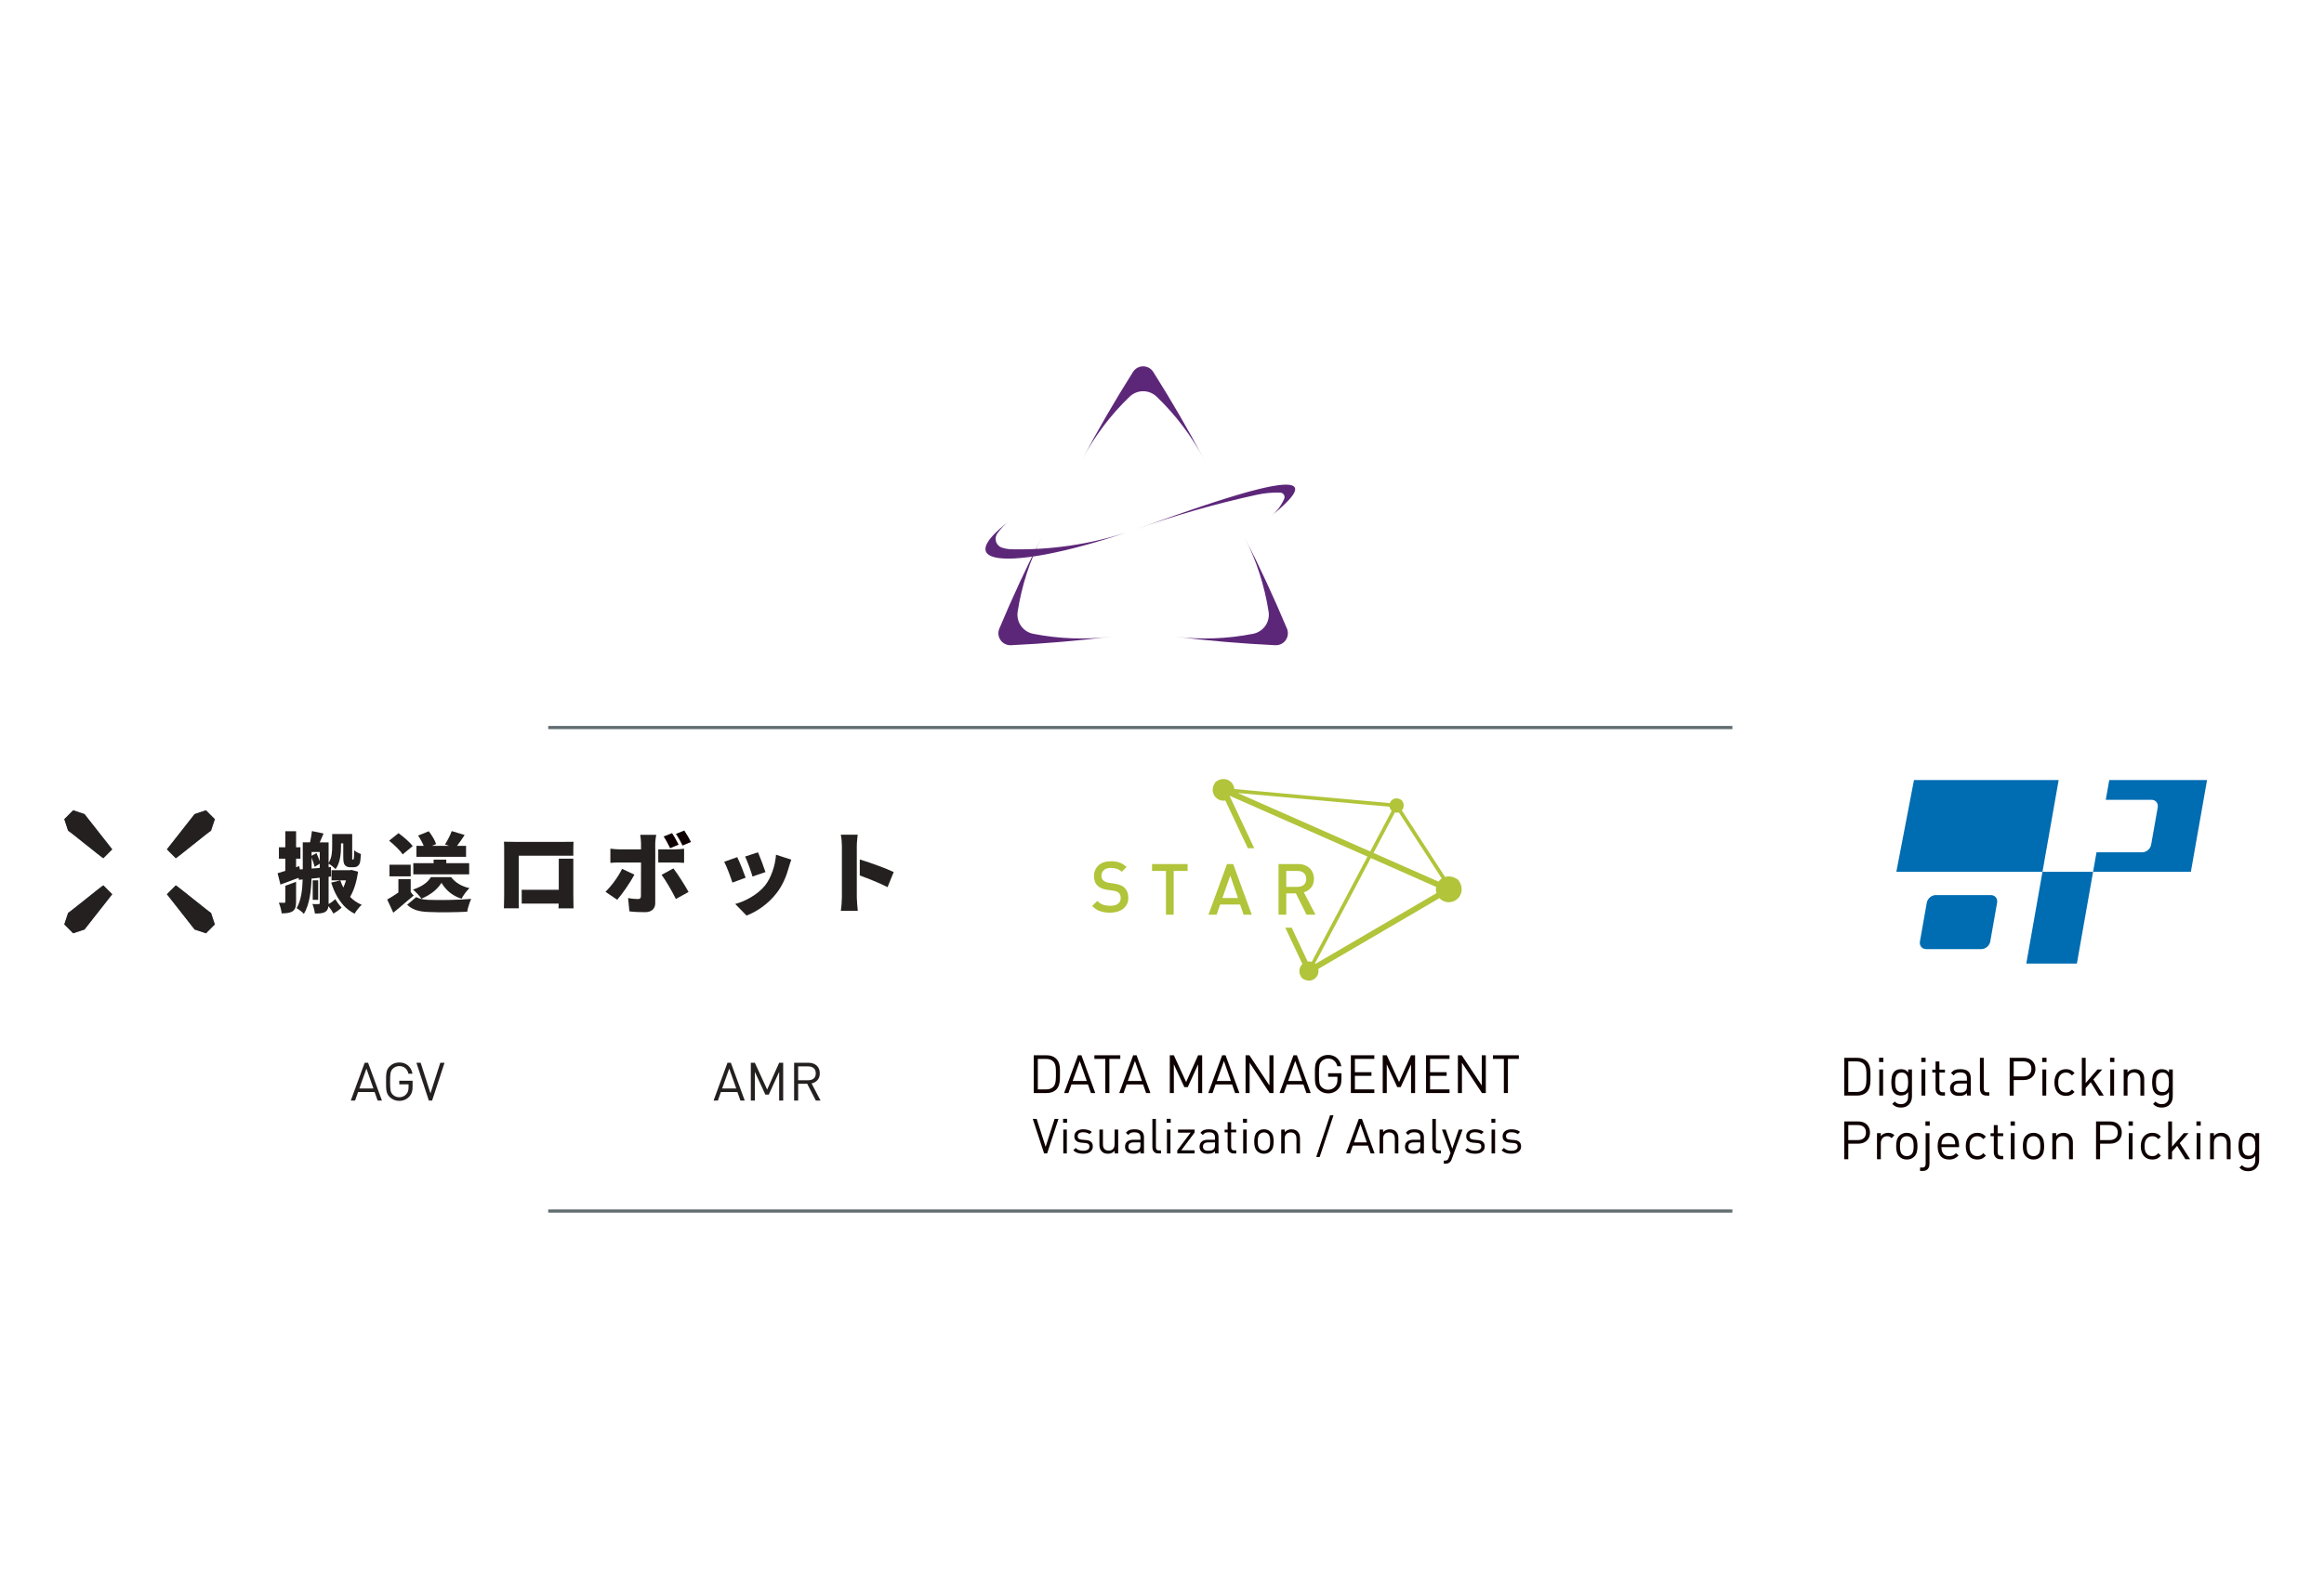 <svg xmlns:inkscape="http://www.inkscape.org/namespaces/inkscape" xmlns:sodipodi="http://sodipodi.sourceforge.net/DTD/sodipodi-0.dtd" xmlns="http://www.w3.org/2000/svg" xmlns:svg="http://www.w3.org/2000/svg" id="svg2" width="628.011" height="426.677" viewBox="0 0 628.011 426.677" sodipodi:docname="COMPANY_logo.svg" inkscape:version="1.2.1 (9c6d41e410, 2022-07-14)"><defs id="defs6"><clipPath id="clipPath18"><path d="M 0,320.008 H 471.008 V 0 H 0 Z" id="path16"></path></clipPath></defs><g id="g10" inkscape:groupmode="layer" inkscape:label="Page 1" transform="matrix(1.333,0,0,-1.333,0,426.677)"><g id="g12"><g id="g14" clip-path="url(#clipPath18)"><g id="g20" transform="translate(231.74,240.758)"><path d="M 0,0 C -1.02,0 -1.998,-0.394 -2.733,-1.099 -6.594,-4.803 -9.838,-9.101 -12.345,-13.83 -9.141,-7.784 -5.707,-1.866 -2.053,3.916 -1.608,4.62 -0.834,5.047 0,5.047 0.832,5.047 1.607,4.62 2.053,3.916 5.707,-1.866 9.14,-7.784 12.344,-13.83 9.838,-9.101 6.593,-4.803 2.732,-1.099 1.997,-0.394 1.018,0 0,0" style="fill:#5d2779;fill-opacity:1;fill-rule:nonzero;stroke:none" id="path22"></path></g><g id="g24" transform="translate(260.645,190.287)"><path d="M 0,0 C 0.477,0.683 0.572,1.563 0.251,2.331 -2.392,8.642 -5.273,14.851 -8.387,20.943 -5.952,16.177 -4.291,11.054 -3.47,5.765 -3.314,4.759 -3.553,3.731 -4.136,2.897 -4.721,2.063 -5.605,1.486 -6.605,1.289 -11.855,0.253 -17.237,0.061 -22.548,0.719 -15.758,-0.124 -8.939,-0.708 -2.105,-1.032 -1.272,-1.071 -0.478,-0.682 0,0" style="fill:#5d2779;fill-opacity:1;fill-rule:nonzero;stroke:none" id="path26"></path></g><g id="g28" transform="translate(209.438,191.576)"><path d="M 0,0 C 5.25,-1.036 10.633,-1.229 15.944,-0.57 9.154,-1.413 2.335,-1.997 -4.5,-2.321 c -0.832,-0.039 -1.626,0.35 -2.104,1.032 -0.479,0.683 -0.573,1.563 -0.251,2.331 2.643,6.311 5.523,12.52 8.638,18.612 C -0.653,14.888 -2.314,9.765 -3.135,4.476 -3.291,3.47 -3.052,2.442 -2.467,1.608 -1.884,0.774 -0.999,0.197 0,0" style="fill:#5d2779;fill-opacity:1;fill-rule:nonzero;stroke:none" id="path30"></path></g><g id="g32" transform="translate(260.334,218.94)"><path d="M 0,0 C 0.198,0.456 -0.013,0.987 -0.471,1.184 -0.575,1.229 -0.686,1.254 -0.798,1.258 -2.399,1.31 -4,1.162 -5.565,0.819 -13.941,-1.012 -22.193,-3.372 -30.271,-6.248 l 6.154,2.182 2.211,0.778 3.272,1.129 2.394,0.809 2.322,0.763 2.234,0.709 2.128,0.647 2.003,0.577 1.078,0.292 1.031,0.266 0.953,0.231 0.901,0.202 1.129,0.225 1.022,0.165 0.469,0.061 0.439,0.045 0.37,0.027 L 0.184,2.873 0.605,2.87 0.98,2.843 1.307,2.79 1.586,2.714 1.815,2.61 1.912,2.549 1.995,2.481 2.062,2.412 2.117,2.337 2.161,2.254 2.193,2.167 2.214,2.074 2.223,1.975 2.206,1.759 2.151,1.545 2.059,1.312 1.927,1.06 1.804,0.857 1.658,0.643 1.285,0.164 0.818,-0.363 0.254,-0.939 -0.405,-1.565 -0.898,-2.009 -1.434,-2.475 -2.634,-3.474 C -1.488,-2.545 -0.584,-1.353 0,0" style="fill:#5d2779;fill-opacity:1;fill-rule:nonzero;stroke:none" id="path34"></path></g><g id="g36" transform="translate(203.17,209.022)"><path d="M 0,0 C 0.633,-0.194 1.289,-0.299 1.951,-0.312 9.9,-0.475 17.82,0.698 25.38,3.159 L 23.949,2.683 22.521,2.222 20.626,1.631 18.748,1.073 16.897,0.55 14.719,-0.027 12.602,-0.545 10.562,-0.999 9.543,-1.206 8.55,-1.396 7.643,-1.556 6.762,-1.699 5.308,-1.906 3.943,-2.059 2.673,-2.156 2.076,-2.184 1.505,-2.198 0.788,-2.195 0.12,-2.167 l -0.616,0.055 -0.36,0.048 -0.338,0.057 -0.299,0.066 -0.279,0.075 -0.389,0.133 -0.338,0.156 -0.286,0.178 -0.123,0.099 -0.11,0.103 -0.166,0.205 -0.119,0.224 -0.072,0.244 -0.024,0.263 0.022,0.281 0.057,0.249 0.09,0.264 0.125,0.277 0.117,0.217 0.136,0.224 0.263,0.384 0.317,0.404 0.371,0.424 0.312,0.332 0.343,0.343 0.773,0.721 0.895,0.766 1.014,0.814 C 0.507,4.715 -0.312,3.857 -0.992,2.896 -1.593,2.043 -1.389,0.865 -0.537,0.263 -0.373,0.147 -0.192,0.059 0,0" style="fill:#5d2779;fill-opacity:1;fill-rule:nonzero;stroke:none" id="path38"></path></g><g id="g40" transform="translate(214.053,103.069)"><path d="m 0,0 c -0.003,0.232 -0.02,0.454 -0.048,0.665 -0.029,0.211 -0.079,0.41 -0.151,0.596 -0.071,0.186 -0.171,0.348 -0.3,0.484 -0.2,0.207 -0.425,0.352 -0.675,0.434 -0.252,0.082 -0.527,0.124 -0.827,0.124 h -1.662 v -6.185 h 1.662 c 0.3,0 0.575,0.041 0.827,0.123 0.25,0.082 0.475,0.228 0.675,0.435 0.129,0.136 0.229,0.306 0.3,0.511 0.072,0.203 0.122,0.422 0.151,0.654 0.028,0.233 0.045,0.474 0.048,0.725 0.003,0.25 0.005,0.494 0.005,0.73 C 0.005,-0.468 0.003,-0.233 0,0 M 0.819,-1.542 C 0.816,-1.836 0.794,-2.125 0.751,-2.409 0.708,-2.691 0.635,-2.962 0.531,-3.221 0.428,-3.478 0.275,-3.708 0.075,-3.909 -0.154,-4.138 -0.434,-4.314 -0.763,-4.436 -1.093,-4.558 -1.459,-4.618 -1.861,-4.618 h -2.624 v 7.657 h 2.624 c 0.402,0 0.768,-0.061 1.098,-0.182 0.329,-0.122 0.609,-0.298 0.838,-0.528 0.2,-0.2 0.353,-0.421 0.456,-0.661 0.104,-0.24 0.177,-0.491 0.22,-0.753 0.043,-0.261 0.065,-0.531 0.068,-0.807 0.004,-0.276 0.006,-0.546 0.006,-0.812 0,-0.265 -0.002,-0.544 -0.006,-0.838" style="fill:#0e0000;fill-opacity:1;fill-rule:nonzero;stroke:none" id="path42"></path></g><g id="g44" transform="translate(218.893,104.942)"><path d="m 0,0 -1.441,-4.045 h 2.86 z m 2.269,-6.491 -0.614,1.737 h -3.344 l -0.615,-1.737 h -0.87 l 2.819,7.658 H 0.333 L 3.14,-6.491 Z" style="fill:#0e0000;fill-opacity:1;fill-rule:nonzero;stroke:none" id="path46"></path></g><g id="g48" transform="translate(224.893,105.372)"><path d="M 0,0 V -6.921 H -0.819 V 0 H -3.035 V 0.737 H 2.216 V 0 Z" style="fill:#0e0000;fill-opacity:1;fill-rule:nonzero;stroke:none" id="path50"></path></g><g id="g52" transform="translate(230.076,104.942)"><path d="M 0,0 -1.442,-4.045 H 1.419 Z M 2.269,-6.491 1.656,-4.754 H -1.69 l -0.614,-1.737 h -0.872 l 2.82,7.658 h 0.688 l 2.809,-7.658 z" style="fill:#0e0000;fill-opacity:1;fill-rule:nonzero;stroke:none" id="path54"></path></g><g id="g56" transform="translate(242.886,98.451)"><path d="M 0,0 V 5.819 L -2.096,1.204 H -2.795 L -4.924,5.819 -4.921,0 H -5.74 v 7.658 h 0.819 L -2.429,2.226 0,7.658 H 0.82 V 0 Z" style="fill:#0e0000;fill-opacity:1;fill-rule:nonzero;stroke:none" id="path58"></path></g><g id="g60" transform="translate(248.117,104.942)"><path d="M 0,0 -1.443,-4.045 H 1.418 Z M 2.269,-6.491 1.656,-4.754 H -1.69 l -0.614,-1.737 h -0.871 l 2.818,7.658 h 0.69 L 3.14,-6.491 Z" style="fill:#0e0000;fill-opacity:1;fill-rule:nonzero;stroke:none" id="path62"></path></g><g id="g64" transform="translate(257.384,98.451)"><path d="M 0,0 -4.059,6.142 V 0 h -0.819 v 7.658 h 0.773 l 4.064,-6.121 v 6.121 h 0.82 L 0.779,0 Z" style="fill:#0e0000;fill-opacity:1;fill-rule:nonzero;stroke:none" id="path66"></path></g><g id="g68" transform="translate(262.571,104.942)"><path d="m 0,0 -1.443,-4.045 h 2.861 z m 2.269,-6.491 -0.613,1.737 h -3.347 l -0.612,-1.737 h -0.872 l 2.819,7.658 h 0.69 l 2.807,-7.658 z" style="fill:#0e0000;fill-opacity:1;fill-rule:nonzero;stroke:none" id="path70"></path></g><g id="g72" transform="translate(271.791,100.111)"><path d="M 0,0 C -0.103,-0.313 -0.272,-0.594 -0.506,-0.846 -0.78,-1.141 -1.09,-1.362 -1.438,-1.509 -1.786,-1.657 -2.157,-1.731 -2.55,-1.731 c -0.382,0 -0.738,0.069 -1.072,0.205 -0.334,0.137 -0.628,0.334 -0.886,0.592 -0.182,0.18 -0.319,0.367 -0.415,0.561 -0.097,0.193 -0.169,0.411 -0.216,0.651 -0.046,0.241 -0.072,0.514 -0.081,0.819 -0.006,0.305 -0.01,0.662 -0.01,1.072 0,0.409 0.004,0.766 0.01,1.071 0.009,0.305 0.035,0.578 0.081,0.819 0.047,0.24 0.118,0.457 0.216,0.651 0.096,0.194 0.233,0.381 0.414,0.561 0.529,0.531 1.18,0.797 1.956,0.797 0.363,0 0.699,-0.057 1.004,-0.169 0.304,-0.112 0.57,-0.27 0.8,-0.475 0.228,-0.206 0.418,-0.448 0.563,-0.728 0.149,-0.28 0.25,-0.588 0.307,-0.925 h -0.816 c -0.108,0.487 -0.324,0.87 -0.649,1.146 -0.326,0.275 -0.729,0.414 -1.208,0.414 -0.25,0 -0.492,-0.049 -0.725,-0.146 C -3.51,5.089 -3.709,4.954 -3.874,4.782 -3.995,4.66 -4.092,4.529 -4.163,4.389 -4.234,4.25 -4.289,4.083 -4.324,3.889 -4.361,3.696 -4.382,3.461 -4.394,3.185 -4.405,2.908 -4.41,2.57 -4.41,2.169 c 0,-0.403 0.005,-0.741 0.016,-1.017 0.012,-0.276 0.033,-0.513 0.07,-0.71 0.035,-0.197 0.09,-0.365 0.162,-0.506 0.072,-0.139 0.168,-0.27 0.29,-0.392 0.165,-0.172 0.365,-0.304 0.598,-0.398 0.234,-0.093 0.476,-0.14 0.727,-0.14 0.278,0 0.548,0.056 0.801,0.167 0.255,0.111 0.472,0.275 0.65,0.49 0.159,0.186 0.27,0.39 0.334,0.609 0.065,0.219 0.097,0.479 0.097,0.78 V 1.633 H -2.547 V 2.356 H 0.149 V 1.138 C 0.149,0.692 0.099,0.313 0,0" style="fill:#0e0000;fill-opacity:1;fill-rule:nonzero;stroke:none" id="path74"></path></g><g id="g76" transform="translate(273.849,98.451)"><path d="M 0,0 V 7.658 H 4.757 V 6.921 H 0.821 V 4.225 H 4.176 V 3.488 H 0.821 V 0.737 H 4.757 V 0 Z" style="fill:#0e0000;fill-opacity:1;fill-rule:nonzero;stroke:none" id="path78"></path></g><g id="g80" transform="translate(286.048,98.451)"><path d="M 0,0 V 5.819 L -2.095,1.204 h -0.7 L -4.923,5.819 -4.919,0 h -0.82 v 7.658 h 0.82 L -2.428,2.226 0,7.658 H 0.822 V 0 Z" style="fill:#0e0000;fill-opacity:1;fill-rule:nonzero;stroke:none" id="path82"></path></g><g id="g84" transform="translate(289.091,98.451)"><path d="M 0,0 V 7.658 H 4.758 V 6.921 H 0.82 V 4.225 H 4.176 V 3.488 H 0.82 V 0.737 H 4.758 L 4.758,0 Z" style="fill:#0e0000;fill-opacity:1;fill-rule:nonzero;stroke:none" id="path86"></path></g><g id="g88" transform="translate(300.428,98.451)"><path d="M 0,0 -4.06,6.142 V 0 h -0.819 v 7.658 h 0.773 L -0.041,1.537 V 7.658 H 0.778 L 0.778,0 Z" style="fill:#0e0000;fill-opacity:1;fill-rule:nonzero;stroke:none" id="path90"></path></g><g id="g92" transform="translate(305.687,105.372)"><path d="M 0,0 V -6.921 H -0.821 V 0 H -3.037 V 0.737 H 2.216 V 0 Z" style="fill:#0e0000;fill-opacity:1;fill-rule:nonzero;stroke:none" id="path94"></path></g><g id="g96" transform="translate(212.278,86.204)"><path d="m 0,0 h -0.61 l -2.303,7.005 h 0.787 l 1.821,-5.667 1.82,5.667 h 0.787 z" style="fill:#0e0000;fill-opacity:1;fill-rule:nonzero;stroke:none" id="path98"></path></g><path d="m 215.555,91.046 h 0.712 v -4.842 h -0.712 z m -0.039,2.176 h 0.801 v -0.801 h -0.801 z" style="fill:#0e0000;fill-opacity:1;fill-rule:nonzero;stroke:none" id="path100"></path><g id="g102" transform="translate(221.399,86.992)"><path d="m 0,0 c -0.095,-0.18 -0.229,-0.335 -0.402,-0.462 -0.173,-0.128 -0.38,-0.225 -0.62,-0.291 -0.239,-0.065 -0.506,-0.098 -0.802,-0.098 -0.413,0 -0.78,0.053 -1.102,0.158 -0.321,0.105 -0.616,0.285 -0.885,0.541 l 0.472,0.472 c 0.19,-0.203 0.413,-0.347 0.669,-0.433 0.256,-0.085 0.535,-0.128 0.837,-0.128 0.4,0 0.715,0.071 0.945,0.212 0.229,0.141 0.344,0.356 0.344,0.644 0,0.21 -0.065,0.374 -0.193,0.492 -0.128,0.118 -0.334,0.19 -0.618,0.216 l -0.8,0.069 c -0.474,0.039 -0.835,0.165 -1.082,0.379 -0.247,0.213 -0.371,0.519 -0.371,0.92 0,0.222 0.044,0.421 0.133,0.595 0.089,0.174 0.213,0.321 0.371,0.443 0.158,0.121 0.348,0.214 0.569,0.28 0.221,0.065 0.46,0.098 0.718,0.098 0.349,0 0.674,-0.042 0.973,-0.127 0.3,-0.085 0.559,-0.216 0.775,-0.392 L -0.532,3.126 C -0.703,3.257 -0.9,3.354 -1.122,3.416 -1.343,3.479 -1.58,3.51 -1.831,3.51 -2.188,3.51 -2.459,3.439 -2.644,3.298 -2.829,3.157 -2.922,2.961 -2.922,2.712 c 0,-0.211 0.065,-0.375 0.193,-0.493 0.128,-0.118 0.347,-0.19 0.657,-0.217 L -1.29,1.933 C -1.08,1.913 -0.886,1.878 -0.708,1.825 -0.53,1.773 -0.378,1.694 -0.253,1.589 -0.128,1.484 -0.031,1.353 0.038,1.195 0.107,1.038 0.142,0.848 0.142,0.625 0.142,0.389 0.095,0.18 0,0" style="fill:#0e0000;fill-opacity:1;fill-rule:nonzero;stroke:none" id="path104"></path></g><g id="g106" transform="translate(225.967,86.204)"><path d="M 0,0 V 0.542 C -0.169,0.344 -0.37,0.193 -0.602,0.091 -0.833,-0.012 -1.085,-0.064 -1.359,-0.064 -1.887,-0.064 -2.3,0.087 -2.601,0.39 -2.77,0.561 -2.894,0.759 -2.972,0.986 -3.051,1.213 -3.089,1.467 -3.089,1.75 v 3.094 h 0.711 V 1.862 c 0,-0.433 0.105,-0.757 0.312,-0.97 0.207,-0.213 0.493,-0.32 0.857,-0.32 0.363,0 0.653,0.109 0.87,0.325 0.217,0.217 0.326,0.538 0.326,0.965 V 4.844 H 0.712 L 0.712,0 Z" style="fill:#0e0000;fill-opacity:1;fill-rule:nonzero;stroke:none" id="path108"></path></g><g id="g110" transform="translate(231.196,88.442)"><path d="m 0,0 h -1.359 c -0.721,0 -1.082,-0.287 -1.082,-0.86 0,-0.284 0.088,-0.493 0.265,-0.628 0.178,-0.135 0.46,-0.203 0.847,-0.203 0.21,0 0.405,0.017 0.585,0.05 0.181,0.033 0.347,0.125 0.498,0.277 C -0.083,-1.206 0,-0.926 0,-0.524 Z m 0,-2.238 v 0.458 c -0.197,-0.196 -0.399,-0.333 -0.605,-0.408 -0.207,-0.075 -0.471,-0.113 -0.792,-0.113 -0.334,0 -0.608,0.034 -0.821,0.103 -0.213,0.07 -0.395,0.183 -0.546,0.341 -0.118,0.119 -0.208,0.265 -0.271,0.44 -0.062,0.174 -0.093,0.357 -0.093,0.548 0,0.428 0.143,0.769 0.428,1.023 0.285,0.253 0.7,0.38 1.244,0.38 L 0,0.534 V 0.993 C 0,1.344 -0.096,1.608 -0.287,1.784 -0.478,1.959 -0.796,2.047 -1.244,2.047 -1.559,2.047 -1.806,2.006 -1.983,1.924 -2.161,1.842 -2.322,1.699 -2.466,1.496 l -0.483,0.443 c 0.216,0.282 0.458,0.472 0.724,0.571 0.266,0.098 0.597,0.147 0.992,0.147 0.658,0 1.146,-0.136 1.466,-0.408 C 0.552,1.977 0.712,1.576 0.712,1.045 v -3.283 z" style="fill:#0e0000;fill-opacity:1;fill-rule:nonzero;stroke:none" id="path112"></path></g><g id="g114" transform="translate(234.849,86.204)"><path d="m 0,0 c -0.427,0 -0.739,0.123 -0.937,0.369 -0.198,0.246 -0.296,0.553 -0.296,0.92 v 5.716 h 0.712 V 1.319 c 0,-0.236 0.045,-0.414 0.137,-0.532 C -0.292,0.669 -0.122,0.61 0.128,0.61 H 0.512 V 0 Z" style="fill:#0e0000;fill-opacity:1;fill-rule:nonzero;stroke:none" id="path116"></path></g><path d="m 236.565,91.046 h 0.712 v -4.842 h -0.712 z m -0.038,2.176 h 0.801 v -0.801 h -0.801 z" style="fill:#0e0000;fill-opacity:1;fill-rule:nonzero;stroke:none" id="path118"></path><g id="g120" transform="translate(238.661,86.204)"><path d="M 0,0 V 0.61 L 2.697,4.208 H 0.148 v 0.636 h 3.365 v -0.6 L 0.807,0.636 H 3.513 L 3.513,0 Z" style="fill:#0e0000;fill-opacity:1;fill-rule:nonzero;stroke:none" id="path122"></path></g><g id="g124" transform="translate(246.308,88.442)"><path d="m 0,0 h -1.358 c -0.722,0 -1.083,-0.287 -1.083,-0.86 0,-0.284 0.089,-0.493 0.266,-0.628 0.177,-0.135 0.459,-0.203 0.846,-0.203 0.21,0 0.406,0.017 0.586,0.05 0.18,0.033 0.346,0.125 0.497,0.277 C -0.082,-1.206 0,-0.926 0,-0.524 Z m 0,-2.238 v 0.458 c -0.196,-0.196 -0.398,-0.333 -0.605,-0.408 -0.206,-0.075 -0.47,-0.113 -0.791,-0.113 -0.335,0 -0.609,0.034 -0.822,0.103 -0.213,0.07 -0.395,0.183 -0.546,0.341 -0.117,0.119 -0.208,0.265 -0.27,0.44 -0.063,0.174 -0.094,0.357 -0.094,0.548 0,0.428 0.143,0.769 0.429,1.023 0.285,0.253 0.7,0.38 1.244,0.38 H 0 v 0.459 c 0,0.351 -0.095,0.615 -0.286,0.791 -0.191,0.175 -0.509,0.263 -0.957,0.263 -0.316,0 -0.562,-0.041 -0.74,-0.123 C -2.161,1.842 -2.322,1.699 -2.466,1.496 l -0.482,0.443 c 0.216,0.282 0.458,0.472 0.724,0.571 0.266,0.098 0.597,0.147 0.992,0.147 0.658,0 1.146,-0.136 1.466,-0.408 C 0.552,1.977 0.712,1.576 0.712,1.045 v -3.283 z" style="fill:#0e0000;fill-opacity:1;fill-rule:nonzero;stroke:none" id="path126"></path></g><g id="g128" transform="translate(250.111,86.202)"><path d="M 0,0 C -0.21,0 -0.392,0.034 -0.547,0.103 -0.701,0.172 -0.83,0.266 -0.931,0.384 -1.034,0.502 -1.112,0.64 -1.164,0.797 -1.217,0.955 -1.243,1.122 -1.243,1.299 v 2.973 h -0.61 v 0.546 h 0.61 v 1.516 h 0.712 V 4.818 H 0.502 V 4.272 H -0.531 V 1.319 c 0,-0.223 0.053,-0.397 0.158,-0.522 C -0.269,0.672 -0.102,0.61 0.128,0.61 H 0.502 V 0 Z" style="fill:#0e0000;fill-opacity:1;fill-rule:nonzero;stroke:none" id="path130"></path></g><path d="m 252.022,91.046 h 0.712 v -4.842 h -0.712 z m -0.038,2.176 h 0.801 v -0.801 h -0.801 z" style="fill:#0e0000;fill-opacity:1;fill-rule:nonzero;stroke:none" id="path132"></path><g id="g134" transform="translate(257.478,89.032)"><path d="M 0,0 C -0.006,0.137 -0.022,0.271 -0.048,0.402 -0.075,0.533 -0.114,0.655 -0.165,0.77 -0.218,0.884 -0.286,0.987 -0.37,1.079 -0.605,1.314 -0.897,1.432 -1.248,1.432 -1.593,1.432 -1.883,1.314 -2.117,1.079 -2.208,0.987 -2.278,0.884 -2.327,0.77 -2.376,0.655 -2.415,0.533 -2.444,0.402 -2.474,0.271 -2.491,0.137 -2.497,0 c -0.007,-0.138 -0.01,-0.275 -0.01,-0.412 0,-0.137 0.003,-0.275 0.01,-0.412 0.006,-0.137 0.023,-0.271 0.053,-0.402 0.029,-0.13 0.068,-0.255 0.117,-0.372 0.049,-0.118 0.119,-0.219 0.21,-0.304 0.234,-0.236 0.524,-0.354 0.869,-0.354 0.351,0 0.643,0.118 0.878,0.354 0.084,0.085 0.152,0.186 0.205,0.304 0.051,0.117 0.09,0.242 0.117,0.372 0.026,0.131 0.042,0.265 0.048,0.402 0.006,0.137 0.01,0.275 0.01,0.412 C 0.01,-0.275 0.006,-0.138 0,0 M 0.61,-1.47 C 0.534,-1.801 0.376,-2.091 0.134,-2.34 c -0.171,-0.171 -0.369,-0.305 -0.598,-0.403 -0.229,-0.099 -0.49,-0.148 -0.784,-0.148 -0.295,0 -0.557,0.049 -0.785,0.148 -0.229,0.098 -0.428,0.232 -0.598,0.403 -0.125,0.124 -0.224,0.26 -0.3,0.408 -0.074,0.148 -0.133,0.302 -0.176,0.462 -0.042,0.161 -0.071,0.33 -0.088,0.507 -0.016,0.177 -0.024,0.361 -0.024,0.551 0,0.184 0.008,0.366 0.024,0.546 0.017,0.18 0.046,0.351 0.088,0.512 0.043,0.16 0.102,0.314 0.176,0.462 0.076,0.148 0.175,0.284 0.3,0.409 0.17,0.17 0.369,0.304 0.598,0.403 0.228,0.098 0.49,0.147 0.785,0.147 0.294,0 0.555,-0.049 0.784,-0.147 0.229,-0.099 0.427,-0.233 0.598,-0.403 0.242,-0.25 0.4,-0.54 0.476,-0.871 0.074,-0.332 0.112,-0.684 0.112,-1.058 0,-0.374 -0.038,-0.726 -0.112,-1.058" style="fill:#0e0000;fill-opacity:1;fill-rule:nonzero;stroke:none" id="path136"></path></g><g id="g138" transform="translate(262.821,86.204)"><path d="M 0,0 V 2.973 C 0,3.405 -0.107,3.728 -0.319,3.94 -0.53,4.153 -0.819,4.259 -1.184,4.259 -1.549,4.259 -1.84,4.151 -2.055,3.935 -2.27,3.72 -2.378,3.399 -2.378,2.973 V 0 H -3.09 v 4.844 h 0.712 V 4.299 c 0.171,0.199 0.37,0.347 0.599,0.447 0.229,0.099 0.48,0.149 0.755,0.149 0.523,0 0.935,-0.151 1.235,-0.452 C 0.545,4.115 0.712,3.666 0.712,3.096 V 0 Z" style="fill:#0e0000;fill-opacity:1;fill-rule:nonzero;stroke:none" id="path140"></path></g><g id="g142" transform="translate(267.524,85.48)"><path d="M 0,0 H -0.698 L 2.107,8.455 H 2.805 Z" style="fill:#0e0000;fill-opacity:1;fill-rule:nonzero;stroke:none" id="path144"></path></g><g id="g146" transform="translate(275.79,92.142)"><path d="m 0,0 -1.318,-3.7 h 2.617 z m 2.076,-5.938 -0.561,1.589 h -3.06 l -0.561,-1.589 h -0.797 l 2.579,7.006 h 0.629 l 2.568,-7.006 z" style="fill:#0e0000;fill-opacity:1;fill-rule:nonzero;stroke:none" id="path148"></path></g><g id="g150" transform="translate(282.767,86.204)"><path d="M 0,0 V 2.973 C 0,3.405 -0.106,3.728 -0.318,3.94 -0.53,4.153 -0.818,4.259 -1.184,4.259 -1.549,4.259 -1.84,4.151 -2.055,3.935 -2.27,3.72 -2.378,3.399 -2.378,2.973 V 0 h -0.711 v 4.844 h 0.711 V 4.299 c 0.171,0.199 0.37,0.347 0.599,0.447 0.229,0.099 0.481,0.149 0.755,0.149 0.523,0 0.935,-0.151 1.236,-0.452 0.333,-0.328 0.5,-0.777 0.5,-1.347 V 0 Z" style="fill:#0e0000;fill-opacity:1;fill-rule:nonzero;stroke:none" id="path152"></path></g><g id="g154" transform="translate(287.945,88.442)"><path d="m 0,0 h -1.359 c -0.721,0 -1.082,-0.287 -1.082,-0.86 0,-0.284 0.088,-0.493 0.265,-0.628 0.177,-0.135 0.46,-0.203 0.847,-0.203 0.21,0 0.405,0.017 0.585,0.05 0.181,0.033 0.347,0.125 0.498,0.277 C -0.083,-1.206 0,-0.926 0,-0.524 Z m 0,-2.238 v 0.458 c -0.197,-0.196 -0.399,-0.333 -0.605,-0.408 -0.207,-0.075 -0.471,-0.113 -0.792,-0.113 -0.334,0 -0.608,0.034 -0.821,0.103 -0.214,0.07 -0.395,0.183 -0.546,0.341 -0.118,0.119 -0.208,0.265 -0.271,0.44 -0.062,0.174 -0.093,0.357 -0.093,0.548 0,0.428 0.143,0.769 0.428,1.023 0.285,0.253 0.7,0.38 1.244,0.38 L 0,0.534 V 0.993 C 0,1.344 -0.096,1.608 -0.287,1.784 -0.478,1.959 -0.796,2.047 -1.244,2.047 -1.559,2.047 -1.806,2.006 -1.983,1.924 -2.161,1.842 -2.322,1.699 -2.466,1.496 l -0.483,0.443 c 0.216,0.282 0.458,0.472 0.724,0.571 0.266,0.098 0.597,0.147 0.992,0.147 0.658,0 1.146,-0.136 1.466,-0.408 C 0.552,1.977 0.712,1.576 0.712,1.045 v -3.283 z" style="fill:#0e0000;fill-opacity:1;fill-rule:nonzero;stroke:none" id="path156"></path></g><g id="g158" transform="translate(291.598,86.204)"><path d="m 0,0 c -0.427,0 -0.739,0.123 -0.937,0.369 -0.198,0.246 -0.296,0.553 -0.296,0.92 v 5.716 h 0.712 V 1.319 c 0,-0.236 0.045,-0.414 0.137,-0.532 C -0.292,0.669 -0.122,0.61 0.128,0.61 H 0.512 V 0 Z" style="fill:#0e0000;fill-opacity:1;fill-rule:nonzero;stroke:none" id="path160"></path></g><g id="g162" transform="translate(294.29,85.026)"><path d="M 0,0 C -0.092,-0.256 -0.207,-0.447 -0.345,-0.572 -0.476,-0.696 -0.624,-0.784 -0.787,-0.833 -0.952,-0.882 -1.119,-0.907 -1.29,-0.907 h -0.304 v 0.636 h 0.216 c 0.242,0 0.416,0.044 0.521,0.133 0.105,0.088 0.197,0.245 0.276,0.467 l 0.345,0.946 -1.742,4.747 H -1.21 L 0.118,2.135 1.437,6.022 h 0.767 z" style="fill:#0e0000;fill-opacity:1;fill-rule:nonzero;stroke:none" id="path164"></path></g><g id="g166" transform="translate(300.843,86.992)"><path d="m 0,0 c -0.095,-0.18 -0.23,-0.335 -0.403,-0.462 -0.173,-0.128 -0.38,-0.225 -0.619,-0.291 -0.24,-0.065 -0.507,-0.098 -0.802,-0.098 -0.413,0 -0.781,0.053 -1.102,0.158 -0.322,0.105 -0.616,0.285 -0.886,0.541 l 0.473,0.472 c 0.19,-0.203 0.413,-0.347 0.669,-0.433 0.256,-0.085 0.534,-0.128 0.836,-0.128 0.401,0 0.715,0.071 0.945,0.212 0.229,0.141 0.345,0.356 0.345,0.644 0,0.21 -0.065,0.374 -0.193,0.492 -0.129,0.118 -0.335,0.19 -0.618,0.216 l -0.801,0.069 c -0.474,0.039 -0.835,0.165 -1.082,0.379 -0.247,0.213 -0.37,0.519 -0.37,0.92 0,0.222 0.044,0.421 0.133,0.595 0.089,0.174 0.212,0.321 0.371,0.443 0.158,0.121 0.347,0.214 0.568,0.28 0.221,0.065 0.46,0.098 0.718,0.098 0.35,0 0.674,-0.042 0.974,-0.127 0.3,-0.085 0.558,-0.216 0.775,-0.392 L -0.532,3.126 C -0.704,3.257 -0.9,3.354 -1.122,3.416 -1.344,3.479 -1.58,3.51 -1.831,3.51 -2.188,3.51 -2.459,3.439 -2.645,3.298 -2.83,3.157 -2.922,2.961 -2.922,2.712 c 0,-0.211 0.064,-0.375 0.192,-0.493 0.129,-0.118 0.348,-0.19 0.658,-0.217 L -1.291,1.933 C -1.081,1.913 -0.886,1.878 -0.708,1.825 -0.53,1.773 -0.379,1.694 -0.253,1.589 -0.129,1.484 -0.031,1.353 0.038,1.195 0.107,1.038 0.142,0.848 0.142,0.625 0.142,0.389 0.095,0.18 0,0" style="fill:#0e0000;fill-opacity:1;fill-rule:nonzero;stroke:none" id="path168"></path></g><path d="m 302.372,91.046 h 0.712 v -4.842 h -0.712 z m -0.038,2.176 h 0.801 v -0.801 h -0.801 z" style="fill:#0e0000;fill-opacity:1;fill-rule:nonzero;stroke:none" id="path170"></path><g id="g172" transform="translate(308.217,86.992)"><path d="m 0,0 c -0.095,-0.18 -0.229,-0.335 -0.402,-0.462 -0.174,-0.128 -0.38,-0.225 -0.62,-0.291 -0.239,-0.065 -0.507,-0.098 -0.802,-0.098 -0.413,0 -0.781,0.053 -1.102,0.158 -0.322,0.105 -0.616,0.285 -0.886,0.541 l 0.473,0.472 c 0.19,-0.203 0.413,-0.347 0.669,-0.433 0.256,-0.085 0.535,-0.128 0.837,-0.128 0.4,0 0.714,0.071 0.944,0.212 0.229,0.141 0.345,0.356 0.345,0.644 0,0.21 -0.065,0.374 -0.193,0.492 -0.128,0.118 -0.335,0.19 -0.618,0.216 l -0.801,0.069 c -0.474,0.039 -0.835,0.165 -1.082,0.379 -0.247,0.213 -0.37,0.519 -0.37,0.92 0,0.222 0.044,0.421 0.133,0.595 0.089,0.174 0.213,0.321 0.371,0.443 0.158,0.121 0.348,0.214 0.569,0.28 0.221,0.065 0.46,0.098 0.717,0.098 0.35,0 0.675,-0.042 0.974,-0.127 0.3,-0.085 0.558,-0.216 0.775,-0.392 L -0.532,3.126 C -0.704,3.257 -0.9,3.354 -1.122,3.416 -1.344,3.479 -1.58,3.51 -1.831,3.51 -2.188,3.51 -2.459,3.439 -2.645,3.298 -2.83,3.157 -2.922,2.961 -2.922,2.712 c 0,-0.211 0.065,-0.375 0.192,-0.493 0.129,-0.118 0.348,-0.19 0.658,-0.217 L -1.291,1.933 C -1.08,1.913 -0.886,1.878 -0.708,1.825 -0.53,1.773 -0.378,1.694 -0.253,1.589 -0.128,1.484 -0.031,1.353 0.038,1.195 0.107,1.038 0.142,0.848 0.142,0.625 0.142,0.389 0.095,0.18 0,0" style="fill:#0e0000;fill-opacity:1;fill-rule:nonzero;stroke:none" id="path174"></path></g><g id="g176" transform="translate(291.611,141.323)"><path d="m 0,0 -13.17,5.817 4.343,8.202 c 0.106,-0.025 0.215,-0.039 0.328,-0.039 0.157,0 0.311,0.026 0.451,0.073 L 0.67,0.627 C 0.412,0.459 0.185,0.246 0,0 m -24.962,-16.693 -0.083,0.072 11.325,21.394 13.243,-5.849 c -0.03,-0.158 -0.047,-0.322 -0.047,-0.49 0,-0.27 0.04,-0.532 0.117,-0.777 z M -40.689,17.97 -9.926,15.185 c 0.054,-0.323 0.216,-0.61 0.449,-0.822 L -13.843,6.115 Z M 3.903,0.432 C 2.939,1.074 2.086,1.158 1.345,0.938 l -8.773,13.516 c 0.449,0.493 0.57,1.297 -0.029,2.056 -1.02,0.748 -2.098,0.262 -2.406,-0.592 l -31.525,2.854 c -0.127,1.632 -2.032,2.764 -3.786,1.446 -1.39,-1.813 -0.128,-3.812 1.599,-3.812 0.128,0 0.249,0.013 0.369,0.034 l 4.558,-9.672 h 1.302 l -5.022,10.657 27.972,-12.353 -11.299,-21.347 c -0.179,0.054 -0.37,0.084 -0.567,0.084 -0.086,0 -0.171,-0.008 -0.256,-0.019 l -3.235,6.865 h -1.302 l 3.472,-7.367 c -0.692,-0.642 -0.917,-1.777 -0.099,-2.849 1.603,-1.216 3.363,-0.1 3.363,1.427 0,0.146 -0.018,0.289 -0.048,0.425 L 0.189,-3.358 c 0.477,-0.505 1.15,-0.822 1.9,-0.822 2.041,0 3.53,2.34 1.947,4.485 C 4,0.353 3.952,0.399 3.903,0.432" style="fill:#b1c43a;fill-opacity:1;fill-rule:nonzero;stroke:none" id="path178"></path></g><g id="g180" transform="translate(228.461,136.766)"><path d="m 0,0 c -0.183,-0.375 -0.438,-0.692 -0.766,-0.951 -0.326,-0.259 -0.716,-0.456 -1.168,-0.591 -0.451,-0.134 -0.946,-0.201 -1.483,-0.201 -0.778,0 -1.455,0.1 -2.031,0.302 -0.576,0.201 -1.109,0.551 -1.599,1.05 l 1.037,1.022 c 0.374,-0.375 0.773,-0.631 1.196,-0.77 0.422,-0.14 0.898,-0.209 1.425,-0.209 0.673,0 1.194,0.137 1.564,0.41 0.368,0.274 0.554,0.661 0.554,1.16 0,0.47 -0.134,0.826 -0.402,1.066 -0.134,0.125 -0.278,0.216 -0.431,0.274 -0.154,0.057 -0.383,0.11 -0.69,0.158 l -1.207,0.173 c -0.834,0.115 -1.479,0.389 -1.938,0.821 -0.5,0.47 -0.748,1.123 -0.748,1.959 0,0.442 0.079,0.847 0.238,1.217 0.159,0.37 0.385,0.689 0.679,0.958 0.292,0.269 0.65,0.475 1.074,0.619 0.421,0.144 0.902,0.216 1.439,0.216 0.683,0 1.273,-0.09 1.772,-0.273 0.499,-0.181 0.97,-0.478 1.412,-0.89 L -1.067,6.541 c -0.317,0.307 -0.66,0.516 -1.029,0.627 -0.371,0.11 -0.771,0.165 -1.204,0.165 -0.605,0 -1.068,-0.151 -1.389,-0.454 -0.322,-0.302 -0.482,-0.684 -0.482,-1.145 0,-0.192 0.03,-0.367 0.093,-0.525 0.062,-0.159 0.16,-0.301 0.294,-0.426 0.269,-0.24 0.652,-0.398 1.15,-0.475 L -2.47,4.135 C -1.992,4.058 -1.608,3.959 -1.321,3.839 -1.033,3.72 -0.78,3.563 -0.559,3.371 -0.283,3.121 -0.073,2.819 0.066,2.464 0.204,2.108 0.274,1.709 0.274,1.268 0.274,0.797 0.183,0.375 0,0" style="fill:#b1c43a;fill-opacity:1;fill-rule:nonzero;stroke:none" id="path182"></path></g><g id="g184" transform="translate(237.928,143.486)"><path d="M 0,0 V -8.867 H -1.56 V 0 H -4.383 V 1.396 H 2.823 L 2.823,0 Z" style="fill:#b1c43a;fill-opacity:1;fill-rule:nonzero;stroke:none" id="path186"></path></g><g id="g188" transform="translate(249.406,142.547)"><path d="M 0,0 -1.598,-4.551 H 1.555 Z M 2.694,-7.927 1.988,-5.872 H -2.06 L -2.766,-7.927 H -4.421 L -0.662,2.335 H 0.59 L 4.35,-7.927 Z" style="fill:#b1c43a;fill-opacity:1;fill-rule:nonzero;stroke:none" id="path190"></path></g><g id="g192" transform="translate(264.321,143.059)"><path d="m 0,0 c -0.322,0.285 -0.742,0.427 -1.263,0.427 h -2.305 v -3.226 h 2.305 c 0.521,0 0.941,0.14 1.263,0.42 0.322,0.28 0.482,0.675 0.482,1.186 C 0.482,-0.682 0.322,-0.284 0,0 m 0.542,-8.44 -2.163,4.321 H -3.568 V -8.44 H -5.129 V 1.823 h 3.983 c 0.491,0 0.931,-0.075 1.32,-0.224 C 0.564,1.45 0.899,1.243 1.177,0.979 1.457,0.715 1.669,0.397 1.82,0.028 1.968,-0.342 2.043,-0.743 2.043,-1.176 2.043,-1.916 1.845,-2.513 1.451,-2.97 1.057,-3.427 0.572,-3.737 -0.004,-3.9 l 2.363,-4.54 z" style="fill:#b1c43a;fill-opacity:1;fill-rule:nonzero;stroke:none" id="path194"></path></g><g id="g196" transform="translate(403.589,138.588)"><path d="m 0,0 h -11.175 c -0.848,0 -1.663,-0.693 -1.812,-1.54 l -1.389,-7.875 c -0.149,-0.847 0.422,-1.54 1.269,-1.54 h 11.175 c 0.847,0 1.662,0.693 1.812,1.54 L 1.268,-1.54 C 1.417,-0.693 0.847,0 0,0" style="fill:#006cb2;fill-opacity:1;fill-rule:nonzero;stroke:none" id="path198"></path></g><g id="g200" transform="translate(410.775,124.705)"><path d="m 0,0 h 10.257 l 3.281,18.605 H 3.281 Z" style="fill:#006cb2;fill-opacity:1;fill-rule:nonzero;stroke:none" id="path202"></path></g><g id="g204" transform="translate(427.594,161.918)"><path d="m 0,0 -0.707,-4.005 h 9.262 c 0.847,0 1.417,-0.694 1.269,-1.541 l -1.335,-7.568 c -0.149,-0.847 -0.964,-1.54 -1.812,-1.54 h -9.261 l -0.697,-3.954 h 19.826 l 3.281,18.606 z" style="fill:#006cb2;fill-opacity:1;fill-rule:nonzero;stroke:none" id="path206"></path></g><g id="g208" transform="translate(384.431,143.311)"><path d="m 0,0 h 29.625 l 3.282,18.608 H 3.577 Z" style="fill:#006cb2;fill-opacity:1;fill-rule:nonzero;stroke:none" id="path210"></path></g><g id="g212" transform="translate(378.363,102.556)"><path d="M 0,0 C -0.004,0.233 -0.02,0.455 -0.048,0.667 -0.077,0.878 -0.127,1.077 -0.199,1.264 -0.271,1.45 -0.371,1.611 -0.5,1.748 -0.701,1.956 -0.927,2.101 -1.178,2.183 -1.429,2.266 -1.705,2.307 -2.006,2.307 h -1.667 v -6.195 h 1.667 c 0.301,0 0.577,0.041 0.828,0.124 0.251,0.082 0.477,0.227 0.678,0.435 0.129,0.136 0.229,0.307 0.301,0.511 0.072,0.205 0.122,0.423 0.151,0.656 0.028,0.233 0.044,0.475 0.048,0.726 0.004,0.251 0.005,0.495 0.005,0.732 C 0.005,-0.468 0.004,-0.233 0,0 M 0.817,-1.543 C 0.814,-1.837 0.79,-2.126 0.747,-2.409 0.704,-2.693 0.631,-2.963 0.527,-3.221 0.423,-3.479 0.271,-3.709 0.07,-3.91 -0.16,-4.139 -0.439,-4.315 -0.769,-4.437 -1.099,-4.559 -1.465,-4.619 -1.866,-4.619 H -4.49 v 7.657 h 2.624 c 0.401,0 0.767,-0.061 1.097,-0.182 C -0.439,2.734 -0.16,2.558 0.07,2.329 0.271,2.128 0.423,1.907 0.527,1.667 0.631,1.427 0.704,1.176 0.747,0.914 0.79,0.652 0.814,0.383 0.817,0.108 0.821,-0.169 0.823,-0.439 0.823,-0.704 0.823,-0.97 0.821,-1.249 0.817,-1.543" style="fill:#0e0000;fill-opacity:1;fill-rule:nonzero;stroke:none" id="path214"></path></g><path d="m 380.971,103.228 h 0.774 v -5.292 h -0.774 z m -0.043,2.377 h 0.871 v -0.871 h -0.871 z" style="fill:#0e0000;fill-opacity:1;fill-rule:nonzero;stroke:none" id="path216"></path><g id="g218" transform="translate(386.779,101.348)"><path d="M 0,0 C -0.029,0.241 -0.09,0.453 -0.183,0.636 -0.276,0.819 -0.409,0.969 -0.581,1.084 -0.753,1.199 -0.982,1.256 -1.269,1.256 -1.556,1.256 -1.787,1.199 -1.963,1.084 -2.139,0.969 -2.273,0.819 -2.366,0.636 -2.459,0.453 -2.52,0.241 -2.549,0 c -0.029,-0.241 -0.043,-0.484 -0.043,-0.728 0,-0.252 0.014,-0.496 0.043,-0.733 0.029,-0.238 0.09,-0.448 0.183,-0.631 0.093,-0.184 0.227,-0.333 0.403,-0.448 0.176,-0.115 0.407,-0.172 0.694,-0.172 0.287,0 0.516,0.057 0.688,0.172 0.172,0.115 0.305,0.264 0.398,0.448 0.093,0.183 0.154,0.393 0.183,0.631 0.029,0.237 0.043,0.481 0.043,0.733 C 0.043,-0.484 0.029,-0.241 0,0 M 0.667,-4.482 C 0.566,-4.757 0.423,-4.996 0.237,-5.197 0.05,-5.397 -0.181,-5.555 -0.457,-5.67 c -0.276,-0.115 -0.586,-0.172 -0.93,-0.172 -0.201,0 -0.381,0.013 -0.538,0.038 -0.158,0.026 -0.307,0.068 -0.447,0.126 -0.139,0.058 -0.276,0.133 -0.408,0.224 -0.133,0.091 -0.267,0.202 -0.404,0.333 l 0.506,0.494 c 0.093,-0.086 0.184,-0.161 0.274,-0.226 0.09,-0.064 0.183,-0.12 0.28,-0.166 0.097,-0.047 0.202,-0.081 0.317,-0.102 0.115,-0.022 0.248,-0.033 0.398,-0.033 0.258,0 0.479,0.043 0.662,0.128 0.182,0.086 0.333,0.199 0.451,0.341 0.119,0.143 0.205,0.311 0.258,0.507 0.054,0.195 0.081,0.407 0.081,0.634 v 0.821 c -0.215,-0.268 -0.445,-0.448 -0.688,-0.54 -0.244,-0.092 -0.51,-0.138 -0.796,-0.138 -0.273,0 -0.518,0.043 -0.737,0.129 -0.219,0.086 -0.4,0.201 -0.543,0.345 -0.265,0.265 -0.439,0.591 -0.522,0.978 -0.082,0.388 -0.123,0.796 -0.123,1.226 0,0.431 0.041,0.839 0.123,1.227 0.083,0.387 0.257,0.713 0.522,0.978 0.143,0.144 0.326,0.256 0.548,0.339 0.223,0.082 0.47,0.124 0.743,0.124 0.294,0 0.561,-0.045 0.801,-0.135 0.24,-0.089 0.468,-0.274 0.683,-0.554 V 1.88 h 0.763 v -5.453 c 0,-0.329 -0.05,-0.632 -0.15,-0.909" style="fill:#0e0000;fill-opacity:1;fill-rule:nonzero;stroke:none" id="path220"></path></g><path d="m 389.533,103.228 h 0.774 v -5.292 h -0.774 z m -0.043,2.377 h 0.871 v -0.871 h -0.871 z" style="fill:#0e0000;fill-opacity:1;fill-rule:nonzero;stroke:none" id="path222"></path><g id="g224" transform="translate(393.738,97.936)"><path d="m 0,0 c -0.23,0 -0.429,0.038 -0.597,0.113 -0.168,0.075 -0.308,0.177 -0.419,0.306 -0.112,0.13 -0.196,0.28 -0.253,0.452 -0.058,0.172 -0.086,0.355 -0.086,0.549 v 3.248 h -0.667 v 0.591 h 0.667 v 1.657 h 0.774 V 5.259 h 1.13 V 4.668 h -1.13 V 1.441 c 0,-0.244 0.057,-0.434 0.172,-0.57 C -0.294,0.735 -0.111,0.667 0.14,0.667 H 0.549 L 0.549,0 Z" style="fill:#0e0000;fill-opacity:1;fill-rule:nonzero;stroke:none" id="path226"></path></g><g id="g228" transform="translate(398.739,100.378)"><path d="m 0,0 h -1.484 c -0.789,0 -1.183,-0.312 -1.183,-0.936 0,-0.308 0.097,-0.536 0.29,-0.683 0.194,-0.147 0.502,-0.22 0.925,-0.22 0.229,0 0.443,0.018 0.64,0.054 0.197,0.035 0.378,0.136 0.543,0.301 C -0.09,-1.312 0,-1.007 0,-0.57 Z m 0,-2.441 v 0.505 c -0.215,-0.215 -0.436,-0.364 -0.661,-0.446 -0.226,-0.083 -0.515,-0.124 -0.866,-0.124 -0.366,0 -0.665,0.038 -0.898,0.113 -0.233,0.075 -0.432,0.199 -0.597,0.371 -0.129,0.129 -0.228,0.289 -0.296,0.479 -0.068,0.19 -0.102,0.389 -0.102,0.597 0,0.466 0.156,0.837 0.468,1.113 0.312,0.276 0.765,0.414 1.36,0.414 L 0,0.581 V 1.086 C 0,1.473 -0.104,1.764 -0.312,1.957 -0.52,2.151 -0.868,2.248 -1.355,2.248 -1.699,2.248 -1.968,2.203 -2.162,2.113 -2.355,2.024 -2.531,1.868 -2.689,1.646 L -3.216,2.13 c 0.237,0.308 0.5,0.516 0.791,0.623 0.29,0.108 0.65,0.162 1.081,0.162 0.717,0 1.249,-0.149 1.597,-0.447 C 0.6,2.171 0.774,1.732 0.774,1.151 v -3.592 z" style="fill:#0e0000;fill-opacity:1;fill-rule:nonzero;stroke:none" id="path230"></path></g><g id="g232" transform="translate(402.718,97.936)"><path d="M 0,0 C -0.466,0 -0.807,0.134 -1.022,0.403 -1.237,0.672 -1.344,1.007 -1.344,1.409 V 7.658 H -0.57 V 1.441 c 0,-0.258 0.05,-0.452 0.151,-0.581 0.1,-0.129 0.286,-0.193 0.559,-0.193 H 0.559 L 0.559,0 Z" style="fill:#0e0000;fill-opacity:1;fill-rule:nonzero;stroke:none" id="path234"></path></g><g id="g236" transform="translate(411.354,104.486)"><path d="M 0,0 C -0.301,0.251 -0.692,0.376 -1.172,0.376 H -3.13 v -3.043 h 1.958 c 0.48,0 0.871,0.127 1.172,0.382 0.301,0.254 0.452,0.636 0.452,1.145 C 0.452,-0.631 0.301,-0.251 0,0 M 1.097,-2.076 C 0.982,-2.355 0.821,-2.592 0.613,-2.786 0.405,-2.979 0.156,-3.13 -0.134,-3.237 -0.425,-3.345 -0.746,-3.399 -1.097,-3.399 H -3.13 V -6.55 h -0.817 v 7.658 h 2.85 c 0.351,0 0.672,-0.052 0.963,-0.156 C 0.156,0.848 0.405,0.697 0.613,0.5 0.821,0.303 0.982,0.066 1.097,-0.21 c 0.115,-0.276 0.172,-0.586 0.172,-0.93 0,-0.344 -0.057,-0.656 -0.172,-0.936" style="fill:#0e0000;fill-opacity:1;fill-rule:nonzero;stroke:none" id="path238"></path></g><path d="m 414.043,103.228 h 0.774 v -5.292 h -0.774 z M 414,105.605 h 0.871 v -0.871 H 414 Z" style="fill:#0e0000;fill-opacity:1;fill-rule:nonzero;stroke:none" id="path240"></path><g id="g242" transform="translate(419.759,98.044)"><path d="m 0,0 c -0.262,-0.115 -0.575,-0.172 -0.941,-0.172 -0.337,0 -0.647,0.056 -0.93,0.167 -0.284,0.111 -0.531,0.279 -0.742,0.505 -0.212,0.226 -0.377,0.509 -0.495,0.85 -0.119,0.34 -0.178,0.737 -0.178,1.188 0,0.452 0.059,0.846 0.178,1.183 0.118,0.337 0.283,0.619 0.495,0.845 0.211,0.226 0.458,0.396 0.742,0.511 0.283,0.114 0.593,0.172 0.93,0.172 C -0.575,5.249 -0.262,5.191 0,5.077 0.262,4.962 0.529,4.757 0.801,4.463 L 0.274,3.969 C 0.073,4.191 -0.117,4.345 -0.296,4.431 -0.475,4.517 -0.69,4.56 -0.941,4.56 -1.199,4.56 -1.432,4.51 -1.64,4.41 -1.848,4.309 -2.024,4.159 -2.167,3.958 -2.289,3.786 -2.377,3.59 -2.431,3.372 -2.484,3.153 -2.511,2.875 -2.511,2.538 c 0,-0.337 0.027,-0.615 0.08,-0.833 0.054,-0.219 0.142,-0.414 0.264,-0.586 0.143,-0.201 0.319,-0.352 0.527,-0.452 0.208,-0.101 0.441,-0.151 0.699,-0.151 0.251,0 0.466,0.045 0.645,0.135 0.179,0.089 0.369,0.245 0.57,0.468 L 0.801,0.613 C 0.529,0.319 0.262,0.115 0,0" style="fill:#0e0000;fill-opacity:1;fill-rule:nonzero;stroke:none" id="path244"></path></g><g id="g246" transform="translate(425.519,97.936)"><path d="M 0,0 -1.678,2.71 -2.71,1.527 V 0 h -0.775 v 7.658 h 0.775 v -5.12 l 2.387,2.754 H 0.645 L -1.151,3.27 0.957,0 Z" style="fill:#0e0000;fill-opacity:1;fill-rule:nonzero;stroke:none" id="path248"></path></g><path d="m 427.799,103.228 h 0.774 v -5.292 h -0.774 z m -0.043,2.377 h 0.871 v -0.871 h -0.871 z" style="fill:#0e0000;fill-opacity:1;fill-rule:nonzero;stroke:none" id="path250"></path><g id="g252" transform="translate(433.908,97.936)"><path d="m 0,0 v 3.259 c 0,0.473 -0.117,0.826 -0.35,1.059 -0.233,0.233 -0.55,0.35 -0.951,0.35 -0.402,0 -0.721,-0.119 -0.958,-0.355 C -2.495,4.076 -2.613,3.725 -2.613,3.259 V 0 h -0.775 v 5.292 h 0.775 V 4.711 c 0.186,0.215 0.404,0.376 0.656,0.484 0.25,0.107 0.527,0.161 0.828,0.161 0.573,0 1.025,-0.165 1.355,-0.495 C 0.591,4.503 0.774,4.012 0.774,3.388 V 0 Z" style="fill:#0e0000;fill-opacity:1;fill-rule:nonzero;stroke:none" id="path254"></path></g><g id="g256" transform="translate(439.651,101.348)"><path d="M 0,0 C -0.029,0.241 -0.09,0.453 -0.183,0.636 -0.276,0.819 -0.409,0.969 -0.581,1.084 -0.753,1.199 -0.982,1.256 -1.269,1.256 -1.556,1.256 -1.787,1.199 -1.963,1.084 -2.139,0.969 -2.273,0.819 -2.366,0.636 -2.459,0.453 -2.52,0.241 -2.549,0 c -0.029,-0.241 -0.043,-0.484 -0.043,-0.728 0,-0.252 0.014,-0.496 0.043,-0.733 0.029,-0.238 0.09,-0.448 0.183,-0.631 0.093,-0.184 0.227,-0.333 0.403,-0.448 0.176,-0.115 0.407,-0.172 0.694,-0.172 0.287,0 0.516,0.057 0.688,0.172 0.172,0.115 0.305,0.264 0.398,0.448 0.093,0.183 0.154,0.393 0.183,0.631 0.029,0.237 0.043,0.481 0.043,0.733 C 0.043,-0.484 0.029,-0.241 0,0 M 0.667,-4.482 C 0.566,-4.757 0.423,-4.996 0.237,-5.197 0.05,-5.397 -0.181,-5.555 -0.457,-5.67 c -0.276,-0.115 -0.586,-0.172 -0.93,-0.172 -0.201,0 -0.381,0.013 -0.538,0.038 -0.158,0.026 -0.307,0.068 -0.447,0.126 -0.139,0.058 -0.276,0.133 -0.408,0.224 -0.133,0.091 -0.267,0.202 -0.404,0.333 l 0.506,0.494 c 0.093,-0.086 0.184,-0.161 0.274,-0.226 0.09,-0.064 0.183,-0.12 0.28,-0.166 0.097,-0.047 0.202,-0.081 0.317,-0.102 0.115,-0.022 0.247,-0.033 0.398,-0.033 0.258,0 0.479,0.043 0.661,0.128 0.183,0.086 0.334,0.199 0.452,0.341 0.119,0.143 0.205,0.311 0.258,0.507 0.054,0.195 0.081,0.407 0.081,0.634 v 0.821 c -0.215,-0.268 -0.445,-0.448 -0.688,-0.54 -0.244,-0.092 -0.509,-0.138 -0.796,-0.138 -0.273,0 -0.518,0.043 -0.737,0.129 -0.219,0.086 -0.4,0.201 -0.543,0.345 -0.265,0.265 -0.439,0.591 -0.522,0.978 -0.082,0.388 -0.123,0.796 -0.123,1.226 0,0.431 0.041,0.839 0.123,1.227 0.083,0.387 0.257,0.713 0.522,0.978 0.143,0.144 0.326,0.256 0.548,0.339 0.223,0.082 0.47,0.124 0.743,0.124 0.293,0 0.56,-0.045 0.801,-0.135 0.24,-0.089 0.468,-0.274 0.683,-0.554 V 1.88 h 0.763 v -5.453 c 0,-0.329 -0.05,-0.632 -0.15,-0.909" style="fill:#0e0000;fill-opacity:1;fill-rule:nonzero;stroke:none" id="path258"></path></g><g id="g260" transform="translate(377.82,91.58)"><path d="M 0,0 C -0.301,0.251 -0.692,0.376 -1.172,0.376 H -3.13 v -3.043 h 1.958 c 0.48,0 0.871,0.127 1.172,0.382 0.301,0.254 0.452,0.636 0.452,1.145 C 0.452,-0.631 0.301,-0.251 0,0 M 1.097,-2.076 C 0.982,-2.355 0.821,-2.592 0.613,-2.786 0.405,-2.979 0.156,-3.13 -0.134,-3.237 -0.425,-3.345 -0.746,-3.399 -1.097,-3.399 H -3.13 V -6.55 h -0.817 v 7.658 h 2.85 c 0.351,0 0.672,-0.052 0.963,-0.156 C 0.156,0.848 0.405,0.697 0.613,0.5 0.821,0.303 0.982,0.066 1.097,-0.21 c 0.115,-0.276 0.172,-0.586 0.172,-0.93 0,-0.344 -0.057,-0.656 -0.172,-0.936" style="fill:#0e0000;fill-opacity:1;fill-rule:nonzero;stroke:none" id="path262"></path></g><g id="g264" transform="translate(383.467,89.311)"><path d="m 0,0 c -0.144,0.143 -0.28,0.244 -0.409,0.301 -0.129,0.058 -0.297,0.086 -0.505,0.086 -0.194,0 -0.37,-0.036 -0.527,-0.107 -0.158,-0.072 -0.291,-0.172 -0.398,-0.301 -0.108,-0.13 -0.192,-0.28 -0.253,-0.452 -0.061,-0.172 -0.091,-0.359 -0.091,-0.559 v -3.249 h -0.775 v 5.292 h 0.775 V 0.366 c 0.143,0.222 0.349,0.396 0.618,0.521 0.269,0.126 0.557,0.189 0.866,0.189 0.251,0 0.479,-0.036 0.683,-0.108 C 0.188,0.896 0.383,0.767 0.57,0.581 Z" style="fill:#0e0000;fill-opacity:1;fill-rule:nonzero;stroke:none" id="path266"></path></g><g id="g268" transform="translate(387.93,88.127)"><path d="M 0,0 C -0.007,0.151 -0.025,0.297 -0.054,0.441 -0.082,0.584 -0.125,0.719 -0.183,0.844 -0.24,0.97 -0.316,1.083 -0.409,1.183 -0.667,1.441 -0.989,1.57 -1.377,1.57 -1.757,1.57 -2.076,1.441 -2.334,1.183 -2.434,1.083 -2.511,0.97 -2.565,0.844 -2.619,0.719 -2.662,0.584 -2.694,0.441 -2.726,0.297 -2.746,0.151 -2.753,0 c -0.008,-0.151 -0.011,-0.301 -0.011,-0.452 0,-0.15 0.003,-0.301 0.011,-0.452 0.007,-0.15 0.027,-0.297 0.059,-0.44 0.032,-0.144 0.075,-0.28 0.129,-0.409 0.054,-0.129 0.131,-0.24 0.231,-0.334 0.258,-0.258 0.577,-0.387 0.957,-0.387 0.388,0 0.71,0.129 0.968,0.387 0.093,0.094 0.169,0.205 0.226,0.334 0.058,0.129 0.101,0.265 0.129,0.409 0.029,0.143 0.047,0.29 0.054,0.44 0.007,0.151 0.011,0.302 0.011,0.452 C 0.011,-0.301 0.007,-0.151 0,0 M 0.661,-1.608 C 0.579,-1.97 0.405,-2.287 0.14,-2.56 c -0.187,-0.186 -0.405,-0.333 -0.656,-0.441 -0.251,-0.107 -0.538,-0.161 -0.861,-0.161 -0.322,0 -0.609,0.054 -0.86,0.161 -0.251,0.108 -0.47,0.255 -0.656,0.441 -0.136,0.136 -0.246,0.285 -0.328,0.447 -0.083,0.161 -0.147,0.329 -0.194,0.505 -0.046,0.176 -0.079,0.36 -0.097,0.554 -0.018,0.194 -0.026,0.394 -0.026,0.602 0,0.201 0.008,0.4 0.026,0.597 0.018,0.197 0.051,0.384 0.097,0.559 0.047,0.176 0.111,0.345 0.194,0.506 0.082,0.161 0.192,0.31 0.328,0.446 0.186,0.187 0.405,0.334 0.656,0.441 0.251,0.108 0.538,0.162 0.86,0.162 0.323,0 0.61,-0.054 0.861,-0.162 C -0.265,1.99 -0.047,1.843 0.14,1.656 0.405,1.384 0.579,1.066 0.661,0.704 0.744,0.342 0.785,-0.043 0.785,-0.452 0.785,-0.86 0.744,-1.246 0.661,-1.608" style="fill:#0e0000;fill-opacity:1;fill-rule:nonzero;stroke:none" id="path270"></path></g><path d="m 390.328,92.698 h 0.871 v -0.871 h -0.871 z m 0.737,-9.174 c -0.054,-0.173 -0.136,-0.325 -0.247,-0.456 -0.111,-0.131 -0.251,-0.233 -0.42,-0.306 -0.168,-0.073 -0.367,-0.109 -0.597,-0.109 h -0.559 v 0.688 h 0.42 c 0.272,0 0.458,0.065 0.559,0.194 0.1,0.129 0.15,0.323 0.15,0.581 V 90.3 h 0.775 v -6.217 c 0,-0.2 -0.027,-0.387 -0.081,-0.559" style="fill:#0e0000;fill-opacity:1;fill-rule:nonzero;stroke:none" id="path272"></path><g id="g274" transform="translate(396.351,88.332)"><path d="M 0,0 C -0.007,0.079 -0.016,0.151 -0.027,0.215 -0.038,0.28 -0.052,0.342 -0.07,0.403 -0.088,0.464 -0.111,0.53 -0.14,0.602 -0.24,0.846 -0.402,1.04 -0.624,1.183 -0.846,1.326 -1.097,1.398 -1.377,1.398 -1.656,1.398 -1.907,1.326 -2.13,1.183 -2.352,1.04 -2.513,0.846 -2.613,0.602 -2.671,0.459 -2.71,0.33 -2.732,0.215 -2.753,0.1 -2.768,-0.065 -2.775,-0.28 H 0.022 C 0.014,-0.172 0.007,-0.079 0,0 m -2.775,-0.86 c 0,-0.578 0.133,-1.025 0.398,-1.342 0.265,-0.318 0.653,-0.476 1.162,-0.476 0.308,0 0.564,0.048 0.769,0.145 0.204,0.097 0.41,0.249 0.618,0.457 L 0.699,-2.538 C 0.563,-2.675 0.428,-2.795 0.296,-2.897 0.163,-2.999 0.022,-3.084 -0.129,-3.154 c -0.151,-0.069 -0.317,-0.121 -0.5,-0.158 -0.183,-0.036 -0.386,-0.054 -0.608,-0.054 -0.351,0 -0.668,0.053 -0.952,0.161 -0.283,0.107 -0.525,0.272 -0.726,0.495 -0.2,0.222 -0.356,0.503 -0.467,0.844 -0.112,0.34 -0.167,0.744 -0.167,1.21 0,0.86 0.193,1.527 0.581,2 0.387,0.474 0.917,0.71 1.591,0.71 0.689,0 1.223,-0.229 1.603,-0.688 0.38,-0.459 0.57,-1.083 0.57,-1.872 V -0.86 Z" style="fill:#0e0000;fill-opacity:1;fill-rule:nonzero;stroke:none" id="path276"></path></g><g id="g278" transform="translate(401.788,85.137)"><path d="m 0,0 c -0.262,-0.115 -0.575,-0.172 -0.941,-0.172 -0.337,0 -0.647,0.056 -0.93,0.167 -0.284,0.111 -0.531,0.279 -0.743,0.505 -0.211,0.226 -0.376,0.509 -0.494,0.85 -0.119,0.34 -0.178,0.737 -0.178,1.188 0,0.452 0.059,0.846 0.178,1.183 0.118,0.337 0.283,0.619 0.494,0.845 0.212,0.226 0.459,0.396 0.743,0.511 0.283,0.114 0.593,0.172 0.93,0.172 C -0.575,5.249 -0.262,5.191 0,5.077 0.262,4.962 0.529,4.757 0.801,4.463 L 0.274,3.969 C 0.073,4.191 -0.117,4.345 -0.296,4.431 -0.475,4.517 -0.69,4.56 -0.941,4.56 -1.199,4.56 -1.432,4.51 -1.64,4.41 -1.848,4.309 -2.024,4.159 -2.167,3.958 -2.289,3.786 -2.377,3.59 -2.431,3.372 -2.484,3.153 -2.511,2.875 -2.511,2.538 c 0,-0.337 0.027,-0.615 0.08,-0.833 0.054,-0.219 0.142,-0.414 0.264,-0.586 0.143,-0.201 0.319,-0.352 0.527,-0.452 0.208,-0.101 0.441,-0.151 0.699,-0.151 0.251,0 0.466,0.045 0.645,0.135 0.179,0.089 0.369,0.245 0.57,0.468 L 0.801,0.613 C 0.529,0.319 0.262,0.115 0,0" style="fill:#0e0000;fill-opacity:1;fill-rule:nonzero;stroke:none" id="path280"></path></g><g id="g282" transform="translate(405.547,85.03)"><path d="m 0,0 c -0.23,0 -0.429,0.038 -0.597,0.113 -0.168,0.075 -0.308,0.177 -0.419,0.306 -0.112,0.13 -0.196,0.28 -0.253,0.452 -0.058,0.172 -0.086,0.355 -0.086,0.549 v 3.248 h -0.667 v 0.591 h 0.667 v 1.657 h 0.774 V 5.259 h 1.13 V 4.668 h -1.13 V 1.441 c 0,-0.244 0.057,-0.434 0.172,-0.57 C -0.294,0.735 -0.111,0.667 0.14,0.667 H 0.549 L 0.549,0 Z" style="fill:#0e0000;fill-opacity:1;fill-rule:nonzero;stroke:none" id="path284"></path></g><path d="m 407.633,90.322 h 0.774 V 85.03 h -0.774 z m -0.043,2.376 h 0.871 v -0.871 h -0.871 z" style="fill:#0e0000;fill-opacity:1;fill-rule:nonzero;stroke:none" id="path286"></path><g id="g288" transform="translate(413.613,88.127)"><path d="M 0,0 C -0.007,0.151 -0.025,0.297 -0.054,0.441 -0.083,0.584 -0.126,0.719 -0.183,0.844 -0.24,0.97 -0.316,1.083 -0.409,1.183 -0.667,1.441 -0.99,1.57 -1.377,1.57 -1.757,1.57 -2.076,1.441 -2.334,1.183 -2.434,1.083 -2.511,0.97 -2.565,0.844 -2.619,0.719 -2.662,0.584 -2.694,0.441 -2.726,0.297 -2.746,0.151 -2.753,0 c -0.008,-0.151 -0.011,-0.301 -0.011,-0.452 0,-0.15 0.003,-0.301 0.011,-0.452 0.007,-0.15 0.027,-0.297 0.059,-0.44 0.032,-0.144 0.075,-0.28 0.129,-0.409 0.054,-0.129 0.131,-0.24 0.231,-0.334 0.258,-0.258 0.577,-0.387 0.957,-0.387 0.387,0 0.71,0.129 0.968,0.387 0.093,0.094 0.169,0.205 0.226,0.334 0.057,0.129 0.1,0.265 0.129,0.409 0.029,0.143 0.047,0.29 0.054,0.44 0.007,0.151 0.011,0.302 0.011,0.452 C 0.011,-0.301 0.007,-0.151 0,0 M 0.661,-1.608 C 0.579,-1.97 0.405,-2.287 0.14,-2.56 c -0.187,-0.186 -0.405,-0.333 -0.656,-0.441 -0.251,-0.107 -0.538,-0.161 -0.861,-0.161 -0.322,0 -0.609,0.054 -0.86,0.161 -0.251,0.108 -0.47,0.255 -0.656,0.441 -0.136,0.136 -0.246,0.285 -0.328,0.447 -0.083,0.161 -0.147,0.329 -0.194,0.505 -0.047,0.176 -0.079,0.36 -0.097,0.554 -0.018,0.194 -0.026,0.394 -0.026,0.602 0,0.201 0.008,0.4 0.026,0.597 0.018,0.197 0.05,0.384 0.097,0.559 0.047,0.176 0.111,0.345 0.194,0.506 0.082,0.161 0.192,0.31 0.328,0.446 0.186,0.187 0.405,0.334 0.656,0.441 0.251,0.108 0.538,0.162 0.86,0.162 0.323,0 0.61,-0.054 0.861,-0.162 C -0.265,1.99 -0.047,1.843 0.14,1.656 0.405,1.384 0.579,1.066 0.661,0.704 0.744,0.342 0.785,-0.043 0.785,-0.452 0.785,-0.86 0.744,-1.246 0.661,-1.608" style="fill:#0e0000;fill-opacity:1;fill-rule:nonzero;stroke:none" id="path290"></path></g><g id="g292" transform="translate(419.442,85.03)"><path d="M 0,0 V 3.259 C 0,3.732 -0.117,4.085 -0.349,4.318 -0.583,4.551 -0.9,4.668 -1.301,4.668 -1.703,4.668 -2.022,4.549 -2.259,4.313 -2.495,4.076 -2.613,3.725 -2.613,3.259 V 0 h -0.775 v 5.292 h 0.775 V 4.711 c 0.186,0.215 0.405,0.376 0.656,0.484 0.25,0.107 0.527,0.161 0.828,0.161 0.573,0 1.025,-0.165 1.355,-0.495 C 0.592,4.503 0.774,4.012 0.774,3.388 V 0 Z" style="fill:#0e0000;fill-opacity:1;fill-rule:nonzero;stroke:none" id="path294"></path></g><g id="g296" transform="translate(428.864,91.58)"><path d="M 0,0 C -0.301,0.251 -0.692,0.376 -1.172,0.376 H -3.13 v -3.043 h 1.958 c 0.48,0 0.871,0.127 1.172,0.382 0.301,0.254 0.452,0.636 0.452,1.145 C 0.452,-0.631 0.301,-0.251 0,0 M 1.097,-2.076 C 0.982,-2.355 0.821,-2.592 0.613,-2.786 0.405,-2.979 0.156,-3.13 -0.134,-3.237 -0.425,-3.345 -0.746,-3.399 -1.097,-3.399 H -3.13 V -6.55 h -0.817 v 7.658 h 2.85 c 0.351,0 0.672,-0.052 0.963,-0.156 C 0.156,0.848 0.405,0.697 0.613,0.5 0.821,0.303 0.982,0.066 1.097,-0.21 c 0.115,-0.276 0.172,-0.586 0.172,-0.93 0,-0.344 -0.057,-0.656 -0.172,-0.936" style="fill:#0e0000;fill-opacity:1;fill-rule:nonzero;stroke:none" id="path298"></path></g><path d="m 431.553,90.322 h 0.774 V 85.03 h -0.774 z m -0.043,2.376 h 0.871 v -0.871 h -0.871 z" style="fill:#0e0000;fill-opacity:1;fill-rule:nonzero;stroke:none" id="path300"></path><g id="g302" transform="translate(437.269,85.137)"><path d="m 0,0 c -0.262,-0.115 -0.575,-0.172 -0.941,-0.172 -0.337,0 -0.647,0.056 -0.93,0.167 -0.284,0.111 -0.531,0.279 -0.743,0.505 -0.211,0.226 -0.376,0.509 -0.494,0.85 -0.119,0.34 -0.178,0.737 -0.178,1.188 0,0.452 0.059,0.846 0.178,1.183 0.118,0.337 0.283,0.619 0.494,0.845 0.212,0.226 0.459,0.396 0.743,0.511 0.283,0.114 0.593,0.172 0.93,0.172 C -0.575,5.249 -0.262,5.191 0,5.077 0.262,4.962 0.529,4.757 0.801,4.463 L 0.274,3.969 C 0.073,4.191 -0.117,4.345 -0.296,4.431 -0.475,4.517 -0.69,4.56 -0.941,4.56 -1.199,4.56 -1.432,4.51 -1.64,4.41 -1.848,4.309 -2.024,4.159 -2.167,3.958 -2.289,3.786 -2.377,3.59 -2.431,3.372 -2.484,3.153 -2.511,2.875 -2.511,2.538 c 0,-0.337 0.027,-0.615 0.08,-0.833 0.054,-0.219 0.142,-0.414 0.264,-0.586 0.143,-0.201 0.319,-0.352 0.527,-0.452 0.208,-0.101 0.441,-0.151 0.699,-0.151 0.251,0 0.466,0.045 0.645,0.135 0.179,0.089 0.369,0.245 0.57,0.468 L 0.801,0.613 C 0.529,0.319 0.262,0.115 0,0" style="fill:#0e0000;fill-opacity:1;fill-rule:nonzero;stroke:none" id="path304"></path></g><g id="g306" transform="translate(443.028,85.03)"><path d="M 0,0 -1.678,2.71 -2.71,1.527 V 0 h -0.775 v 7.658 h 0.775 v -5.12 l 2.387,2.754 H 0.645 L -1.151,3.27 0.957,0 Z" style="fill:#0e0000;fill-opacity:1;fill-rule:nonzero;stroke:none" id="path308"></path></g><path d="m 445.308,90.322 h 0.774 V 85.03 h -0.774 z m -0.043,2.376 h 0.871 v -0.871 h -0.871 z" style="fill:#0e0000;fill-opacity:1;fill-rule:nonzero;stroke:none" id="path310"></path><g id="g312" transform="translate(451.417,85.03)"><path d="M 0,0 V 3.259 C 0,3.732 -0.117,4.085 -0.349,4.318 -0.583,4.551 -0.9,4.668 -1.301,4.668 -1.703,4.668 -2.022,4.549 -2.259,4.313 -2.495,4.076 -2.613,3.725 -2.613,3.259 V 0 h -0.775 v 5.292 h 0.775 V 4.711 c 0.186,0.215 0.405,0.376 0.656,0.484 0.25,0.107 0.527,0.161 0.828,0.161 0.573,0 1.025,-0.165 1.355,-0.495 C 0.592,4.503 0.774,4.012 0.774,3.388 V 0 Z" style="fill:#0e0000;fill-opacity:1;fill-rule:nonzero;stroke:none" id="path314"></path></g><g id="g316" transform="translate(457.16,88.441)"><path d="M 0,0 C -0.029,0.241 -0.09,0.453 -0.183,0.636 -0.276,0.819 -0.409,0.969 -0.581,1.084 -0.753,1.199 -0.982,1.256 -1.269,1.256 -1.556,1.256 -1.787,1.199 -1.963,1.084 -2.139,0.969 -2.273,0.819 -2.366,0.636 -2.459,0.453 -2.52,0.241 -2.549,0 c -0.029,-0.241 -0.043,-0.484 -0.043,-0.728 0,-0.252 0.014,-0.496 0.043,-0.733 0.029,-0.238 0.09,-0.448 0.183,-0.631 0.093,-0.184 0.227,-0.333 0.403,-0.448 0.176,-0.115 0.407,-0.172 0.694,-0.172 0.287,0 0.516,0.057 0.688,0.172 0.172,0.115 0.305,0.264 0.398,0.448 0.093,0.183 0.154,0.393 0.183,0.631 0.029,0.237 0.043,0.481 0.043,0.733 C 0.043,-0.484 0.029,-0.241 0,0 M 0.667,-4.482 C 0.566,-4.757 0.423,-4.996 0.237,-5.197 0.05,-5.397 -0.181,-5.555 -0.457,-5.67 c -0.276,-0.115 -0.586,-0.172 -0.93,-0.172 -0.201,0 -0.381,0.013 -0.538,0.038 -0.158,0.026 -0.307,0.068 -0.447,0.126 -0.139,0.058 -0.276,0.133 -0.408,0.224 -0.133,0.091 -0.267,0.202 -0.404,0.333 l 0.506,0.494 c 0.093,-0.086 0.184,-0.161 0.274,-0.226 0.09,-0.064 0.183,-0.12 0.28,-0.166 0.097,-0.047 0.202,-0.081 0.317,-0.102 0.115,-0.022 0.248,-0.033 0.398,-0.033 0.258,0 0.479,0.043 0.662,0.128 0.182,0.086 0.333,0.199 0.451,0.341 0.119,0.143 0.205,0.311 0.258,0.507 0.054,0.195 0.081,0.407 0.081,0.634 v 0.821 c -0.215,-0.268 -0.445,-0.448 -0.688,-0.54 -0.244,-0.092 -0.51,-0.138 -0.796,-0.138 -0.273,0 -0.518,0.043 -0.737,0.129 -0.219,0.086 -0.4,0.201 -0.543,0.345 -0.265,0.265 -0.439,0.591 -0.522,0.978 -0.082,0.388 -0.123,0.796 -0.123,1.226 0,0.431 0.041,0.839 0.123,1.227 0.083,0.387 0.257,0.713 0.522,0.978 0.143,0.144 0.326,0.256 0.548,0.339 0.223,0.082 0.47,0.124 0.743,0.124 0.294,0 0.561,-0.045 0.801,-0.135 0.24,-0.089 0.468,-0.274 0.683,-0.554 V 1.88 h 0.763 v -5.453 c 0,-0.329 -0.05,-0.632 -0.15,-0.909" style="fill:#0e0000;fill-opacity:1;fill-rule:nonzero;stroke:none" id="path318"></path></g><g id="g320" transform="translate(74.284,103.413)"><path d="M 0,0 -1.441,-4.044 H 1.42 Z m 2.269,-6.485 -0.613,1.731 h -3.345 l -0.613,-1.731 h -0.871 l 2.818,7.657 h 0.688 l 2.808,-7.657 z" style="fill:#252020;fill-opacity:1;fill-rule:nonzero;stroke:none" id="path322"></path></g><g id="g324" transform="translate(83.49,98.59)"><path d="m 0,0 c -0.101,-0.312 -0.269,-0.593 -0.506,-0.844 -0.272,-0.294 -0.582,-0.515 -0.93,-0.662 -0.348,-0.147 -0.719,-0.22 -1.113,-0.22 -0.38,0 -0.737,0.068 -1.07,0.204 -0.334,0.136 -0.629,0.334 -0.888,0.592 -0.179,0.179 -0.317,0.365 -0.414,0.559 -0.096,0.194 -0.168,0.41 -0.215,0.651 -0.046,0.24 -0.073,0.512 -0.08,0.817 -0.008,0.305 -0.011,0.661 -0.011,1.07 0,0.409 0.003,0.765 0.011,1.07 0.007,0.305 0.034,0.577 0.08,0.818 0.047,0.24 0.119,0.457 0.215,0.65 0.097,0.194 0.235,0.38 0.414,0.56 0.531,0.53 1.184,0.796 1.958,0.796 0.366,0 0.701,-0.056 1.006,-0.167 0.304,-0.111 0.571,-0.269 0.801,-0.473 0.229,-0.205 0.417,-0.447 0.564,-0.726 0.147,-0.28 0.25,-0.588 0.307,-0.925 H -0.688 C -0.796,4.257 -1.013,4.639 -1.339,4.915 -1.665,5.191 -2.069,5.329 -2.549,5.329 -2.8,5.329 -3.042,5.281 -3.275,5.184 -3.508,5.087 -3.707,4.953 -3.872,4.781 -3.994,4.659 -4.091,4.528 -4.162,4.388 -4.234,4.248 -4.288,4.082 -4.324,3.888 -4.36,3.694 -4.383,3.46 -4.394,3.184 -4.404,2.907 -4.41,2.569 -4.41,2.167 c 0,-0.401 0.006,-0.74 0.016,-1.016 0.011,-0.276 0.034,-0.513 0.07,-0.71 0.036,-0.197 0.09,-0.366 0.162,-0.506 0.071,-0.139 0.168,-0.27 0.29,-0.392 0.165,-0.172 0.364,-0.305 0.597,-0.398 0.233,-0.093 0.475,-0.14 0.726,-0.14 0.28,0 0.547,0.056 0.801,0.167 0.255,0.111 0.472,0.274 0.651,0.489 0.158,0.187 0.269,0.389 0.333,0.608 0.065,0.219 0.097,0.478 0.097,0.78 v 0.58 H -2.549 V 2.35 h 2.7 V 1.135 C 0.151,0.69 0.1,0.312 0,0" style="fill:#252020;fill-opacity:1;fill-rule:nonzero;stroke:none" id="path326"></path></g><g id="g328" transform="translate(87.599,96.928)"><path d="m 0,0 h -0.667 l -2.517,7.658 h 0.861 l 1.99,-6.195 1.989,6.195 h 0.861 z" style="fill:#252020;fill-opacity:1;fill-rule:nonzero;stroke:none" id="path330"></path></g><g id="g332" transform="translate(147.832,103.413)"><path d="M 0,0 -1.441,-4.044 H 1.42 Z m 2.269,-6.485 -0.613,1.731 h -3.345 l -0.613,-1.731 h -0.871 l 2.818,7.657 h 0.688 l 2.808,-7.657 z" style="fill:#252020;fill-opacity:1;fill-rule:nonzero;stroke:none" id="path334"></path></g><g id="g336" transform="translate(157.952,96.928)"><path d="M 0,0 V 5.819 L -2.097,1.205 h -0.699 l -2.13,4.614 V 0 h -0.817 v 7.658 h 0.817 L -2.431,2.226 0,7.658 H 0.817 V 0 Z" style="fill:#252020;fill-opacity:1;fill-rule:nonzero;stroke:none" id="path338"></path></g><g id="g340" transform="translate(164.949,103.505)"><path d="m 0,0 c -0.283,0.233 -0.651,0.35 -1.102,0.35 h -2.044 v -2.808 h 2.044 c 0.451,0 0.819,0.115 1.102,0.345 0.283,0.229 0.425,0.58 0.425,1.054 C 0.425,-0.586 0.283,-0.233 0,0 m 0.436,-6.577 -1.743,3.399 h -1.839 v -3.399 h -0.817 v 7.658 h 2.936 c 0.33,0 0.634,-0.049 0.914,-0.145 0.28,-0.097 0.52,-0.237 0.721,-0.42 0.2,-0.183 0.356,-0.407 0.468,-0.672 0.111,-0.265 0.166,-0.563 0.166,-0.893 0,-0.559 -0.154,-1.016 -0.462,-1.371 -0.309,-0.355 -0.71,-0.583 -1.205,-0.683 l 1.818,-3.474 z" style="fill:#252020;fill-opacity:1;fill-rule:nonzero;stroke:none" id="path342"></path></g><g id="g344" transform="translate(39.414,155.008)"><path d="m 0,0 c -0.004,-0.014 -0.01,-0.036 -0.016,-0.062 l -5.565,-7.084 c 0.174,-0.173 1.627,-1.627 1.8,-1.8 0.236,0.064 6.91,5.518 7.146,5.581 0.063,0.236 0.713,2.105 0.775,2.341 -0.172,0.173 -1.626,1.627 -1.799,1.8 L 0.062,0.016 C 0.036,0.009 0.014,0.004 0,0" style="fill:#788188;fill-opacity:1;fill-rule:nonzero;stroke:none" id="path346"></path></g><g id="g348" transform="translate(17.171,155.008)"><path d="m 0,0 c 0.004,-0.014 0.009,-0.036 0.016,-0.062 l 5.565,-7.084 c -0.174,-0.173 -1.627,-1.627 -1.8,-1.8 -0.237,0.064 -6.91,5.518 -7.146,5.581 -0.063,0.236 -0.712,2.105 -0.776,2.341 0.173,0.173 1.627,1.627 1.8,1.8 l 2.279,-0.76 C -0.036,0.009 -0.015,0.004 0,0" style="fill:#788188;fill-opacity:1;fill-rule:nonzero;stroke:none" id="path350"></path></g><g id="g352" transform="translate(39.414,131.616)"><path d="m 0,0 c -0.004,0.014 -0.01,0.035 -0.016,0.062 l -5.565,7.084 c 0.174,0.173 1.627,1.627 1.8,1.8 C -3.545,8.882 3.129,3.428 3.365,3.364 3.428,3.128 4.078,1.26 4.14,1.024 3.968,0.851 2.514,-0.602 2.341,-0.776 L 0.062,-0.017 C 0.036,-0.01 0.014,-0.004 0,0" style="fill:#788188;fill-opacity:1;fill-rule:nonzero;stroke:none" id="path354"></path></g><g id="g356" transform="translate(17.171,131.616)"><path d="M 0,0 C 0.004,0.014 0.009,0.035 0.016,0.062 L 5.581,7.146 C 5.407,7.319 3.954,8.773 3.781,8.946 3.544,8.882 -3.129,3.428 -3.365,3.364 -3.428,3.128 -4.077,1.26 -4.141,1.024 c 0.173,-0.173 1.627,-1.626 1.8,-1.8 l 2.279,0.759 C -0.036,-0.01 -0.015,-0.004 0,0" style="fill:#788188;fill-opacity:1;fill-rule:nonzero;stroke:none" id="path358"></path></g><g id="g360" transform="translate(39.414,155.008)"><path d="m 0,0 c -0.004,-0.014 -0.01,-0.036 -0.016,-0.062 l -5.565,-7.084 c 0.174,-0.173 1.627,-1.627 1.8,-1.8 0.236,0.064 6.91,5.518 7.146,5.581 0.063,0.236 0.713,2.105 0.775,2.341 -0.172,0.173 -1.626,1.627 -1.799,1.8 L 0.062,0.016 C 0.036,0.009 0.014,0.004 0,0" style="fill:#252020;fill-opacity:1;fill-rule:nonzero;stroke:none" id="path362"></path></g><g id="g364" transform="translate(17.171,155.008)"><path d="m 0,0 c 0.004,-0.014 0.009,-0.036 0.016,-0.062 l 5.565,-7.084 c -0.174,-0.173 -1.627,-1.627 -1.8,-1.8 -0.237,0.064 -6.91,5.518 -7.146,5.581 -0.063,0.236 -0.712,2.105 -0.776,2.341 0.173,0.173 1.627,1.627 1.8,1.8 l 2.279,-0.76 C -0.036,0.009 -0.015,0.004 0,0" style="fill:#252020;fill-opacity:1;fill-rule:nonzero;stroke:none" id="path366"></path></g><g id="g368" transform="translate(39.414,131.616)"><path d="m 0,0 c -0.004,0.014 -0.01,0.035 -0.016,0.062 l -5.565,7.084 c 0.174,0.173 1.627,1.627 1.8,1.8 C -3.545,8.882 3.129,3.428 3.365,3.364 3.428,3.128 4.078,1.26 4.14,1.024 3.968,0.851 2.514,-0.602 2.341,-0.776 L 0.062,-0.017 C 0.036,-0.01 0.014,-0.004 0,0" style="fill:#252020;fill-opacity:1;fill-rule:nonzero;stroke:none" id="path370"></path></g><g id="g372" transform="translate(17.171,131.616)"><path d="M 0,0 C 0.004,0.014 0.009,0.035 0.016,0.062 L 5.581,7.146 C 5.407,7.319 3.954,8.773 3.781,8.946 3.544,8.882 -3.129,3.428 -3.365,3.364 -3.428,3.128 -4.077,1.26 -4.141,1.024 c 0.173,-0.173 1.627,-1.626 1.8,-1.8 l 2.279,0.759 C -0.036,-0.01 -0.015,-0.004 0,0" style="fill:#252020;fill-opacity:1;fill-rule:nonzero;stroke:none" id="path374"></path></g><g id="g376" transform="translate(82.532,136.631)"><path d="m 0,0 c 1.082,-1.029 2.386,-1.389 4.245,-1.467 2.199,-0.108 5.697,-0.072 7.931,0.052 0.123,0.756 0.526,1.986 0.808,2.602 C 10.452,0.957 6.444,0.904 4.299,0.994 3.301,1.034 2.485,1.203 1.845,1.547" style="fill:#252020;fill-opacity:1;fill-rule:nonzero;stroke:none" id="path378"></path></g><g id="g380" transform="translate(93.506,146.346)"><path d="m 0,0 h 0.973 v 2.232 h -1.828 c 0.475,0.615 1.02,1.39 1.545,2.197 L -1.928,5.222 C -2.226,4.376 -2.806,3.269 -3.299,2.513 L -2.491,2.232 H -5.92 l 0.826,0.352 C -5.32,3.339 -5.975,4.412 -6.586,5.187 L -8.752,4.309 C -8.311,3.674 -7.889,2.9 -7.608,2.232 H -9.085 V 0 h 2.148" style="fill:#252020;fill-opacity:1;fill-rule:nonzero;stroke:none" id="path382"></path></g><g id="g384" transform="translate(87.903,145.774)"><path d="M 0,0 V -0.714 H -4.114 V -2.98 H 7.207 v 2.266 H 2.567 V 0" style="fill:#252020;fill-opacity:1;fill-rule:nonzero;stroke:none" id="path386"></path></g><g id="g388" transform="translate(83.666,148.524)"><path d="M 0,0 C -0.597,0.811 -1.883,1.901 -2.886,2.622 L -4.785,1.091 c 1.003,-0.791 2.233,-1.969 2.743,-2.777 z" style="fill:#252020;fill-opacity:1;fill-rule:nonzero;stroke:none" id="path390"></path></g><g id="g392" transform="translate(90.47,145.774)"><path d="M 0,0 H -2.567" style="fill:#252020;fill-opacity:1;fill-rule:nonzero;stroke:none" id="path394"></path></g><g id="g396" transform="translate(90.47,146.346)"><path d="M 0,0 H -2.567" style="fill:#252020;fill-opacity:1;fill-rule:nonzero;stroke:none" id="path398"></path></g><g id="g400" transform="translate(87.903,146.346)"><path d="M 0,0 H -1.334" style="fill:#252020;fill-opacity:1;fill-rule:nonzero;stroke:none" id="path402"></path></g><g id="g404" transform="translate(93.506,146.346)"><path d="M 0,0 H -3.036" style="fill:#252020;fill-opacity:1;fill-rule:nonzero;stroke:none" id="path406"></path></g><g id="g408" transform="translate(87.342,142.224)"><path d="m 0,0 c -0.542,-0.932 -1.595,-1.837 -3.623,-2.524 0.58,-0.458 1.371,-1.32 1.704,-1.847 2.058,0.88 3.324,2.024 4.081,3.218 0.914,-1.529 2.198,-2.62 4.061,-3.218 0.335,0.652 1.053,1.635 1.599,2.147 C 6.159,-1.849 4.932,-1.064 4.114,0 Z" style="fill:#252020;fill-opacity:1;fill-rule:nonzero;stroke:none" id="path410"></path></g><path d="m 78.954,142.39 h 4.306 v 2.356 h -4.306 z" style="fill:#252020;fill-opacity:1;fill-rule:nonzero;stroke:none" id="path412"></path><g id="g414" transform="translate(82.109,137.022)"><path d="M 0,0 1.769,1.483 C 1.526,1.683 1.32,1.921 1.151,2.203 V 4.796 H -1.345 V 2.098 C -2.084,1.568 -2.891,1.077 -3.613,0.671 l 1.229,-2.672 C -1.446,-1.253 -0.711,-0.626 0,0" style="fill:#252020;fill-opacity:1;fill-rule:nonzero;stroke:none" id="path416"></path></g><g id="g418" transform="translate(84.376,138.178)"><path d="M 0,0 -1.845,-1.547" style="fill:#252020;fill-opacity:1;fill-rule:nonzero;stroke:none" id="path420"></path></g><g id="g422" transform="translate(70.975,138.223)"><path d="M 0,0 C 0.669,-0.688 1.443,-1.232 2.357,-1.6 1.443,-1.232 0.669,-0.686 0,0" style="fill:#252020;fill-opacity:1;fill-rule:nonzero;stroke:none" id="path424"></path></g><g id="g426" transform="translate(64.82,145.467)"><path d="M 0,0 C -0.173,0.492 -0.438,1.126 -0.665,1.635 L -1.652,1.09 V 1.863 H 0 Z m 0,-1.371 -1.652,-0.125 v 2.217 c 0.248,-0.649 0.511,-1.408 0.634,-1.882 L 0,-0.51 Z M 3.141,-7.693 C 2.73,-8.091 2.288,-8.427 1.796,-8.686 v 5.522 l 0.507,0.053 -0.032,1.916 -0.475,-0.037 v 0.739 C 2.217,-0.74 2.92,-1.301 3.203,-1.619 4.133,-0.388 4.31,1.548 4.31,2.99 V 3.604 H 4.768 V 0.933 c 0,-1.11 0.105,-1.46 0.351,-1.759 0.246,-0.282 0.668,-0.406 1.036,-0.406 h 0.688 c 0.262,0 0.578,0.053 0.772,0.194 0.245,0.159 0.422,0.388 0.526,0.703 0.091,0.299 0.16,1.109 0.195,1.794 C 7.897,1.616 7.3,1.898 6.982,2.198 6.982,1.529 6.966,1.003 6.929,0.756 6.913,0.526 6.876,0.421 6.843,0.369 6.823,0.334 6.791,0.316 6.751,0.316 H 6.666 c -0.034,0 -0.07,0.018 -0.087,0.089 -0.019,0.053 0,0.227 0,0.545 V 5.504 H 2.518 V 3.023 C 2.518,1.969 2.465,0.668 1.796,-0.353 V 3.814 H 0 C 0.249,4.377 0.512,5.012 0.775,5.61 L -1.58,6.102 C -1.652,5.433 -1.81,4.571 -1.968,3.816 h -1.476 v -5.45 l -0.581,-0.038 -0.14,0.669 -0.632,-0.229 v 1.743 h 0.879 V 2.814 H -4.797 V 6.067 H -6.981 V 2.814 H -8.279 V 0.511 h 1.298 v -2.48 c -0.578,-0.176 -1.105,-0.352 -1.562,-0.477 l 0.579,-2.302 3.674,1.371 0.053,-0.404 0.773,0.069 c -0.052,-1.969 -0.279,-4.2 -1.229,-5.818 0.403,-0.211 1.177,-0.809 1.476,-1.16 1.162,1.899 1.478,4.782 1.55,7.155 L 0,-3.359 v -5.08 c 0,-0.214 -0.052,-0.266 -0.226,-0.266 -0.195,-0.016 -0.757,-0.016 -1.266,0.019 0.228,-0.511 0.457,-1.407 0.509,-1.935 0.967,0 1.638,0.037 2.144,0.37 0.371,0.246 0.53,0.598 0.599,1.124 0.387,-0.456 0.792,-1.071 1.003,-1.494 0.611,0.34 1.168,0.734 1.667,1.195 -0.004,0.003 -0.008,0.006 -0.012,0.009 -0.543,0.574 -1.077,1.4 -1.277,1.724" style="fill:#252020;fill-opacity:1;fill-rule:nonzero;stroke:none" id="path428"></path></g><g id="g430" transform="translate(69.676,136.464)"><path d="m 0,0 c 0.633,-0.669 1.372,-1.232 2.215,-1.653 0.223,0.422 0.644,0.993 1.049,1.43 C 2.859,-0.66 2.438,-1.231 2.215,-1.652 1.372,-1.232 0.633,-0.669 0,0" style="fill:#252020;fill-opacity:1;fill-rule:nonzero;stroke:none" id="path432"></path></g><g id="g434" transform="translate(70.975,138.223)"><path d="M 0,0 C 0.793,1.371 1.319,3.058 1.618,5.099 L 0.301,5.466 -0.068,5.414 H -3.76 V 3.358 h 2.934 C -0.984,2.848 -1.16,2.355 -1.371,1.898 -1.616,2.355 -1.827,2.848 -1.984,3.341 l -1.849,-0.44 c 0.335,-1.056 0.74,-2.04 1.248,-2.901 0,0 0.651,-1.089 1.286,-1.759 0.633,-0.669 1.372,-1.232 2.215,-1.652 0.223,0.421 0.645,0.992 1.05,1.429 0.136,0.145 0.268,0.276 0.391,0.382 C 1.443,-1.232 0.669,-0.688 0,0" style="fill:#252020;fill-opacity:1;fill-rule:nonzero;stroke:none" id="path436"></path></g><path d="m 64.506,141.581 h -1.109 v -3.956 h 1.109 z" style="fill:#252020;fill-opacity:1;fill-rule:nonzero;stroke:none" id="path438"></path><g id="g440" transform="translate(57.839,137.29)"><path d="m 0,0 c 0,-0.209 -0.05,-0.263 -0.225,-0.263 -0.176,0 -0.653,0 -1.092,0.017 0.267,-0.617 0.528,-1.564 0.583,-2.162 1.002,0 1.705,0.087 2.25,0.456 0.526,0.37 0.668,0.95 0.668,1.934 L 2.184,4 0,3.185 Z" style="fill:#252020;fill-opacity:1;fill-rule:nonzero;stroke:none" id="path442"></path></g><g id="g444" transform="translate(155.179,143.258)"><path d="M 0,0 -2.627,-0.906 C -2.881,0 -3.641,2.137 -4.13,3.152 l 2.608,0.851 C -1.159,3.205 -0.271,0.851 0,0 M 5.235,2.518 C 4.981,1.811 4.855,1.376 4.728,0.941 4.257,-0.798 3.496,-2.645 2.301,-4.204 0.617,-6.414 -1.667,-7.989 -3.841,-8.822 l -2.3,2.354 c 1.919,0.489 4.566,1.866 6.069,3.769 1.195,1.503 2.047,3.966 2.209,6.213 z m -9.256,-3.66 -2.682,-0.995 c -0.308,0.978 -1.177,3.351 -1.667,4.22 l 2.645,0.942 c 0.508,-1.014 1.341,-3.116 1.704,-4.167" style="fill:#252020;fill-opacity:1;fill-rule:nonzero;stroke:none" id="path446"></path></g><g id="g448" transform="translate(105.159,139.671)"><path d="m 0,0 v 0.493 6.409 h 8.116 2.953 v 0.87 c 0,0.615 0,1.359 0.035,1.956 C 10.38,9.71 9.691,9.71 9.203,9.71 H -0.906 c -0.525,0 -1.341,0.018 -2.084,0.036 0.037,-0.561 0.037,-1.394 0.037,-1.974 v -8.805 c 0,-0.995 -0.055,-2.734 -0.055,-2.734 h 3.026 v 0.491 l -0.018,0 z" style="fill:#252020;fill-opacity:1;fill-rule:nonzero;stroke:none" id="path450"></path></g><g id="g452" transform="translate(113.275,145.97)"><path d="m 0,0 v -6.299 h -7.514 v -2.809 h 7.495 l -0.036,-0.959 h 3.043 c 0,0 -0.035,1.919 -0.035,2.698 V 0 Z" style="fill:#252020;fill-opacity:1;fill-rule:nonzero;stroke:none" id="path454"></path></g><g id="g456" transform="translate(136.744,145.196)"><path d="M 0,0 C 0.525,0 1.323,-0.018 1.938,-0.072 V 2.789 C 1.431,2.717 0.544,2.663 -0.018,2.663 H -3.303 V 0 Z" style="fill:#252020;fill-opacity:1;fill-rule:nonzero;stroke:none" id="path458"></path></g><g id="g460" transform="translate(132.832,147.859)"><path d="M 0,0 V 1.196 C 0,1.685 0.145,2.699 0.199,2.953 H -3.045 C -2.972,2.609 -2.881,1.721 -2.881,1.214 V 0 H -7.229 C -7.79,0 -8.533,0.072 -9.095,0.145 v -2.88 c 0.525,0.055 1.323,0.072 1.866,0.072 h 4.348 c 0,-0.96 0,-6.286 -0.018,-6.794 -0.019,-0.47 -0.181,-0.615 -0.634,-0.615 -0.435,0 -1.214,0.055 -1.975,0.199 l 0.271,-2.699 c 1.015,-0.127 2.066,-0.164 3.153,-0.164 1.395,0 2.084,0.744 2.084,1.848 v 8.225 h 0.006 l 0,2.663 z" style="fill:#252020;fill-opacity:1;fill-rule:nonzero;stroke:none" id="path462"></path></g><g id="g464" transform="translate(137.577,148.819)"><path d="M 0,0 C -0.326,0.634 -0.888,1.667 -1.341,2.337 L -3.043,1.649 c 0.49,-0.706 0.942,-1.631 1.322,-2.373 z" style="fill:#0e0000;fill-opacity:1;fill-rule:nonzero;stroke:none" id="path466"></path></g><g id="g468" transform="translate(140.078,149.363)"><path d="M 0,0 C -0.308,0.615 -0.888,1.63 -1.359,2.319 L -3.062,1.63 c 0.49,-0.689 0.997,-1.612 1.36,-2.356 z" style="fill:#0e0000;fill-opacity:1;fill-rule:nonzero;stroke:none" id="path470"></path></g><g id="g472" transform="translate(134.118,142.696)"><path d="M 0,0 C 0.832,-1.105 2.083,-3.261 2.897,-4.891 L 5.47,-3.478 C 4.745,-2.155 3.297,0.145 2.391,1.304 Z" style="fill:#252020;fill-opacity:1;fill-rule:nonzero;stroke:none" id="path474"></path></g><g id="g476" transform="translate(126.11,143.91)"><path d="m 0,0 c -0.761,-1.577 -2.155,-3.478 -3.369,-4.655 l 2.373,-1.613 c 0.961,1.051 2.626,3.459 3.496,5.091 z" style="fill:#252020;fill-opacity:1;fill-rule:nonzero;stroke:none" id="path478"></path></g><g id="g480" transform="translate(173.694,145.993)"><path d="m 0,0 v 1.269 1.214 c 0,0.868 0.108,1.666 0.18,2.354 h -3.424 c 0.146,-0.688 0.219,-1.63 0.219,-2.354 V -7.862 c 0,-0.742 -0.092,-1.956 -0.219,-2.735 H 0.199 C 0.108,-9.783 0,-8.35 0,-7.862 v 3.512 1.143 z" style="fill:#252020;fill-opacity:1;fill-rule:nonzero;stroke:none" id="path482"></path></g><g id="g484" transform="translate(181.176,143.258)"><path d="m 0,0 c -1.402,0.683 -4.489,1.826 -6.879,2.555 v -3.246 c 1.816,-0.665 3.984,-1.524 5.628,-2.371 z" style="fill:#252020;fill-opacity:1;fill-rule:nonzero;stroke:none" id="path486"></path></g><path d="m 111.136,172.24 h 240.055 v 0.647 H 111.136 Z" style="fill:#616d71;fill-opacity:1;fill-rule:nonzero;stroke:none" id="path488"></path><path d="M 111.136,74.203 H 351.191 V 74.85 H 111.136 Z" style="fill:#616d71;fill-opacity:1;fill-rule:nonzero;stroke:none" id="path490"></path></g></g></g></svg>